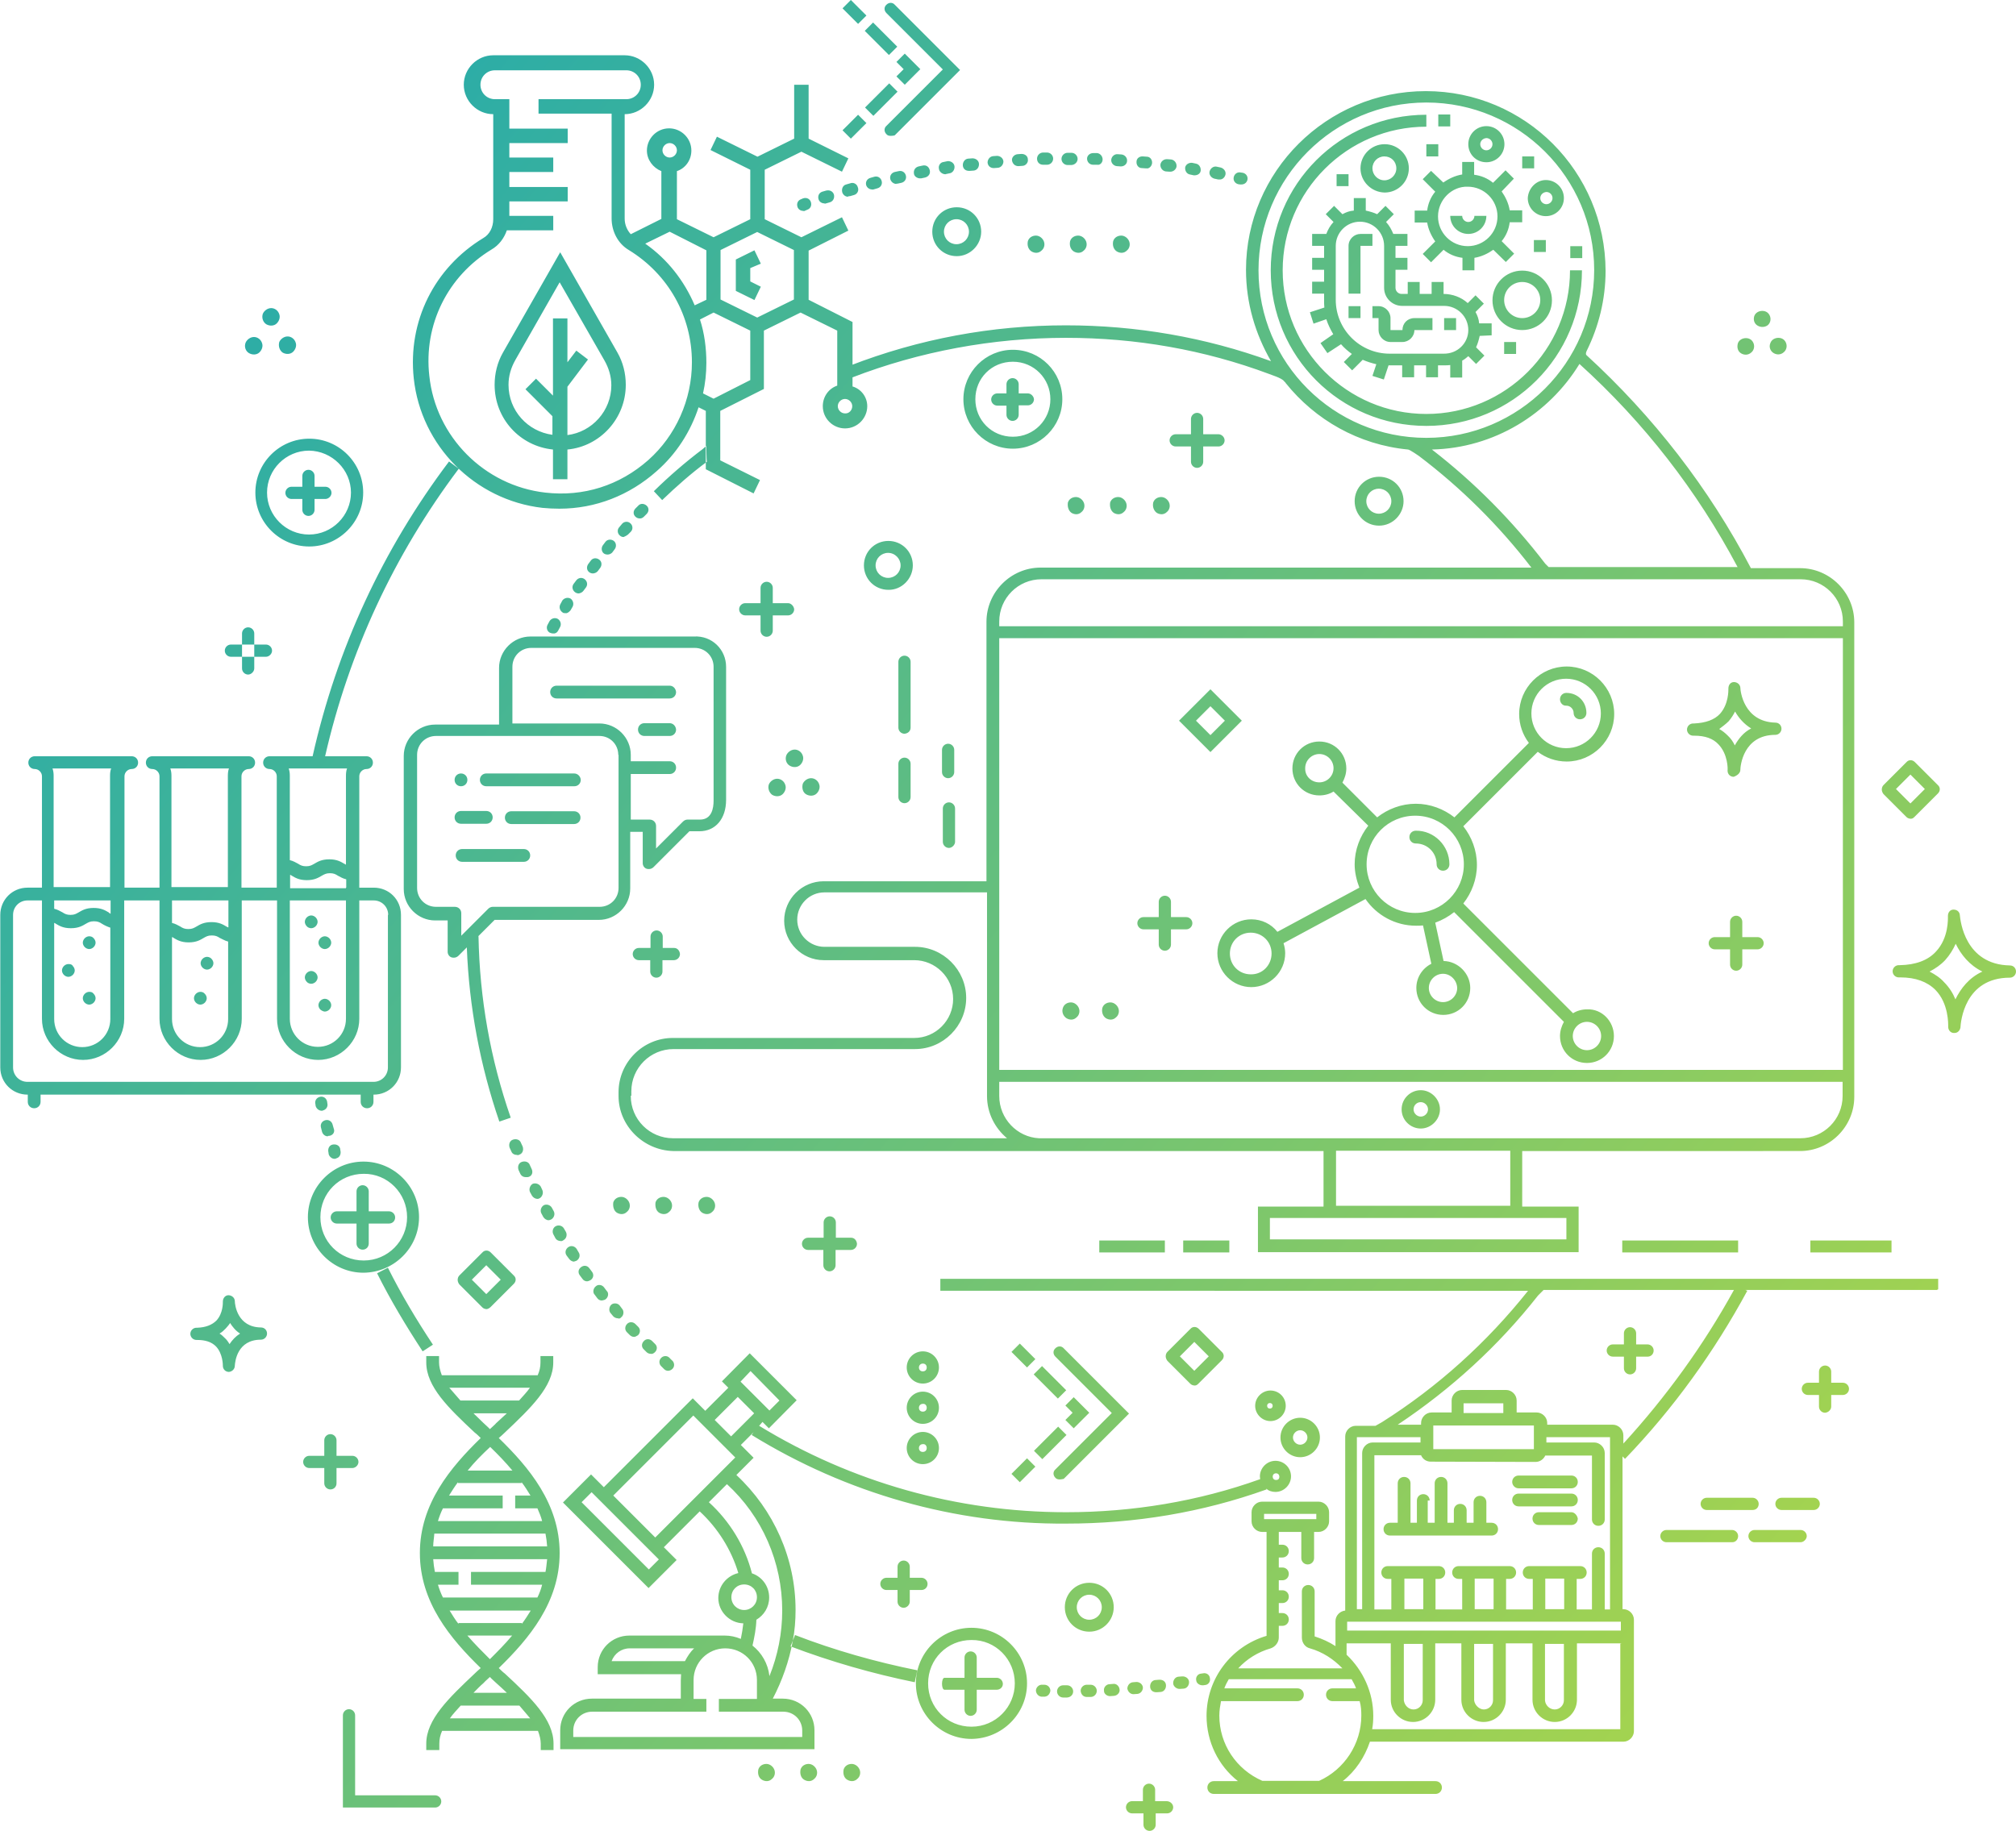 <?xml version="1.0" encoding="utf-8"?>
<!-- Generator: Adobe Illustrator 17.1.0, SVG Export Plug-In . SVG Version: 6.00 Build 0)  -->
<!DOCTYPE svg PUBLIC "-//W3C//DTD SVG 1.1//EN" "http://www.w3.org/Graphics/SVG/1.1/DTD/svg11.dtd">
<svg version="1.1" id="Слой_1" xmlns="http://www.w3.org/2000/svg" xmlns:xlink="http://www.w3.org/1999/xlink" x="0px" y="0px"
	 viewBox="224.6 124.1 725.5 658.9" enable-background="new 224.6 124.1 725.5 658.9" xml:space="preserve">
<g id="Слой_21">
	
		<linearGradient id="SVGID_1_" gradientUnits="userSpaceOnUse" x1="210.369" y1="823.441" x2="585.548" y2="508.628" gradientTransform="matrix(1.448 0 0 -1.448 0 1446.311)">
		<stop  offset="0" style="stop-color:#2DADA6"/>
		<stop  offset="1" style="stop-color:#A3D350"/>
	</linearGradient>
	<path fill="url(#SVGID_1_)" d="M376.7,610.5c-5.9-9-11.6-18.5-16.4-28.1l3.9-2c4.8,9.6,10.3,18.8,16.2,27.7L376.7,610.5z
		 M554.7,725.3c-14.9-3-29.8-7.2-44-12.7l-1.6,4.1c14.5,5.5,29.5,9.8,44.7,12.9L554.7,725.3z M514.4,199.9l0.7-0.3
		c1.2-0.4,1.7-1.6,1.3-2.8c-0.4-1.2-1.6-1.7-2.8-1.3l-0.7,0.3c-1.2,0.4-1.7,1.6-1.3,2.8c0.3,0.9,1.2,1.4,2,1.4
		C513.8,200.1,514.1,200.1,514.4,199.9z M521.9,197.3l1.4-0.4c1.2-0.4,1.7-1.6,1.4-2.8c-0.4-1.2-1.6-1.7-2.8-1.4l-1.4,0.4
		c-1.2,0.4-1.7,1.6-1.3,2.8c0.3,0.9,1.2,1.4,2,1.4C521.5,197.5,521.8,197.3,521.9,197.3z M530.5,194.7l1.4-0.4
		c1.2-0.3,1.9-1.6,1.4-2.8c-0.3-1.2-1.6-1.9-2.8-1.4l-1.4,0.4c-1.2,0.3-1.7,1.6-1.4,2.8c0.3,1,1.2,1.6,2,1.6
		C530,194.7,530.2,194.7,530.5,194.7z M538.9,192.3l1.4-0.4c1.2-0.3,1.9-1.4,1.6-2.6c-0.3-1.2-1.4-1.9-2.6-1.6l-1.4,0.4
		c-1.2,0.3-1.9,1.4-1.6,2.6c0.3,1,1.2,1.6,2.2,1.6C538.6,192.4,538.7,192.3,538.9,192.3z M547.6,190.2l1.4-0.3
		c1.2-0.3,1.9-1.4,1.6-2.6c-0.3-1.2-1.4-1.9-2.6-1.6l-1.4,0.3c-1.2,0.3-1.9,1.4-1.6,2.6c0.3,1,1.2,1.7,2.2,1.7
		C547.1,190.2,547.3,190.2,547.6,190.2z M665.6,187c0.3-1.2-0.6-2.3-1.7-2.6l-1.4-0.3c-1.2-0.3-2.3,0.6-2.6,1.7
		c-0.3,1.2,0.6,2.3,1.7,2.6l1.4,0.3c0.1,0,0.3,0,0.4,0C664.4,188.8,665.3,188.1,665.6,187z M556.1,188.3l1.4-0.3
		c1.2-0.3,2-1.3,1.7-2.6c-0.3-1.3-1.3-2-2.6-1.7l-1.4,0.3c-1.2,0.3-1.9,1.3-1.7,2.6c0.1,1,1.2,1.7,2.2,1.7
		C555.8,188.3,556,188.3,556.1,188.3z M656.7,185.5c0.1-1.2-0.6-2.3-1.7-2.5l-1.4-0.3c-1.2-0.1-2.3,0.6-2.5,1.7
		c-0.1,1.2,0.6,2.3,1.7,2.5l1.4,0.3c0.1,0,0.3,0,0.3,0C655.7,187.2,656.6,186.5,656.7,185.5z M564.8,186.8l1.4-0.3
		c1.2-0.1,2-1.3,1.9-2.5c-0.1-1.2-1.3-2-2.5-1.9l-1.4,0.3c-1.2,0.1-2,1.3-1.7,2.5c0.1,1,1.2,1.9,2.2,1.9
		C564.6,186.9,564.8,186.9,564.8,186.8z M648,184c0.1-1.2-0.7-2.3-1.9-2.5l-1.4-0.1c-1.2-0.1-2.3,0.7-2.5,1.9
		c-0.1,1.2,0.7,2.3,1.9,2.5l1.4,0.1c0.1,0,0.1,0,0.3,0C646.9,185.9,647.9,185,648,184z M573.6,185.6l1.4-0.1c1.2-0.1,2-1.2,1.9-2.5
		c-0.1-1.2-1.3-2-2.5-1.9l-1.4,0.1c-1.2,0.1-2,1.3-1.9,2.5s1,1.9,2.2,1.9C573.3,185.6,573.5,185.6,573.6,185.6z M639.2,182.8
		c0.1-1.2-0.7-2.3-1.9-2.3l-1.4-0.1c-1.2-0.1-2.3,0.7-2.3,1.9c-0.1,1.2,0.7,2.3,1.9,2.3l1.4,0.1c0.1,0,0.1,0,0.3,0
		C638,184.9,639.1,184,639.2,182.8z M582.3,184.6l1.4-0.1c1.2-0.1,2-1.2,2-2.3c-0.1-1.2-1.2-2-2.3-2l-1.4,0.1c-1.2,0.1-2,1.2-2,2.3
		c0.1,1.2,1,2,2.2,2H582.3z M630.2,182c0.1-1.2-0.9-2.2-2-2.3l-1.4-0.1c-1.2-0.1-2.2,0.9-2.3,2c-0.1,1.2,0.9,2.2,2,2.3l1.4,0.1h0.1
		C629.2,184,630.2,183.1,630.2,182z M591.1,183.9l1.4-0.1c1.2,0,2.2-1.2,2-2.3c0-1.2-1-2-2.3-2l-1.4,0.1c-1.2,0.1-2.2,1.2-2,2.3
		S589.8,183.9,591.1,183.9L591.1,183.9z M621.4,181.5c0-1.2-0.9-2.2-2-2.3h-1.4c-1.2,0-2.2,0.9-2.2,2c0,1.2,0.9,2.2,2.2,2.2h1.4
		c0,0,0,0,0.1,0C620.4,183.6,621.4,182.7,621.4,181.5z M600,183.4h1.4c1.2,0,2.2-1,2.2-2.2c0-1.2-1-2.2-2.2-2.2H600
		c-1.2,0-2.2,1-2.2,2.2C597.8,182.6,598.8,183.4,600,183.4L600,183.4z M612.4,181.3c0-1.2-1-2.2-2.2-2.2h-1.4l0,0
		c-1.2,0-2.2,1-2.2,2.2c0,1.2,1,2.2,2.2,2.2h1.4l0,0C611.5,183.4,612.4,182.4,612.4,181.3z M673.5,188.9c0.3-1.2-0.4-2.3-1.6-2.6
		l-0.7-0.1c-1.2-0.3-2.3,0.4-2.6,1.6c-0.3,1.2,0.4,2.3,1.6,2.6l0.7,0.1c0.1,0,0.3,0,0.4,0C672.4,190.5,673.2,189.9,673.5,188.9z
		 M345.7,541c1.2-0.3,1.7-1.6,1.4-2.8l-0.1-0.7c-0.3-1.2-1.6-1.7-2.8-1.4c-1.2,0.3-1.7,1.6-1.4,2.8l0.1,0.7c0.3,0.9,1.2,1.6,2,1.6
		C345.3,541.2,345.4,541.2,345.7,541z M343.3,532.9c1.2-0.3,1.9-1.4,1.4-2.6l-0.4-1.4c-0.3-1.2-1.4-1.9-2.6-1.6s-1.9,1.4-1.6,2.6
		l0.4,1.6c0.3,1,1.2,1.6,2,1.6C342.8,532.9,343,532.9,343.3,532.9z M340.8,523.8c1.2-0.3,1.9-1.4,1.6-2.6l-0.1-0.7
		c-0.3-1.2-1.4-1.9-2.6-1.6c-1.2,0.3-1.9,1.4-1.6,2.6l0.1,0.7c0.3,1,1.2,1.7,2.2,1.7C340.5,523.9,340.7,523.9,340.8,523.8z
		 M657.6,730.7l0.7-0.1c1.2-0.1,2-1.3,1.7-2.5c-0.1-1.2-1.3-2-2.5-1.7l-0.7,0.1c-1.2,0.1-2,1.3-1.7,2.5c0.1,1,1.2,1.7,2.2,1.7
		C657.3,730.7,657.4,730.7,657.6,730.7z M610.8,732.9c0-1.2-1-2.2-2.2-2.2h-1.4c-1.2,0-2.2,1-2.2,2.2c0,1.2,1,2.2,2.2,2.2h1.4
		C610,735,610.8,734,610.8,732.9z M615.7,734.9h1.4c1.2,0,2.2-1,2.2-2.2s-1-2.2-2.2-2.2h-1.4c-1.2,0-2.2,1-2.2,2.2
		C613.6,733.9,614.4,734.9,615.7,734.9L615.7,734.9z M624.1,734.6l1.4-0.1c1.2-0.1,2.2-1.2,2-2.3c-0.1-1.2-1.2-2.2-2.3-2l-1.3,0.1
		c-1.2,0-2.2,1.2-2,2.3C621.8,733.6,622.8,734.6,624.1,734.6C624,734.6,624.1,734.6,624.1,734.6z M632.5,733.9l1.4-0.1
		c1.2-0.1,2-1.2,2-2.3c-0.1-1.2-1.2-2-2.3-2l-1.3,0.1c-1.2,0.1-2,1.2-2,2.3C630.5,733,631.4,733.9,632.5,733.9
		C632.4,733.9,632.4,733.9,632.5,733.9z M640.9,733.2l1.4-0.1c1.2-0.1,2-1.2,1.9-2.5s-1.2-2-2.5-1.9l-1.3,0.1
		c-1.2,0.1-2,1.2-1.9,2.5c0.1,1.2,1,1.9,2.2,1.9C640.6,733.2,640.8,733.2,640.9,733.2z M649.2,732l1.4-0.1c1.2-0.1,2-1.3,1.9-2.5
		c-0.1-1.2-1.3-2-2.5-1.9l-1.3,0.1c-1.2,0.1-2,1.3-1.9,2.5c0.1,1,1.2,1.9,2.2,1.9C649,732,649,732,649.2,732z M602.6,732.7
		c0-1.2-0.9-2.2-2.2-2.2h-0.7c-1.2-0.1-2.2,0.9-2.3,2c0,1.2,0.9,2.2,2,2.3h0.7l0,0C601.6,734.9,602.4,733.9,602.6,732.7z
		 M425.4,351.2l0.7-1.3c0.6-1,0.3-2.3-0.7-3c-1-0.6-2.3-0.3-3,0.7l-0.7,1.3c-0.6,1-0.3,2.3,0.7,2.9c0.3,0.1,0.7,0.3,1.2,0.3
		C424.2,352.2,424.9,352,425.4,351.2z M429.9,343.8l0.7-1.2c0.6-1,0.3-2.3-0.6-3c-1-0.6-2.3-0.3-3,0.6l-0.7,1.3
		c-0.6,1-0.3,2.3,0.7,3c0.3,0.3,0.7,0.3,1.2,0.3C428.7,344.9,429.4,344.4,429.9,343.8z M434.6,336.7l0.9-1.2c0.7-1,0.4-2.3-0.6-3
		c-1-0.7-2.3-0.4-3,0.6l-0.9,1.2c-0.7,1-0.4,2.3,0.6,3c0.4,0.3,0.9,0.4,1.3,0.4C433.5,337.6,434.2,337.3,434.6,336.7z M439.7,329.7
		l0.9-1.2c0.7-1,0.6-2.3-0.4-3c-1-0.7-2.3-0.6-3,0.4l-0.9,1.2c-0.7,1-0.6,2.3,0.4,3c0.4,0.3,0.9,0.4,1.3,0.4
		C438.5,330.5,439.3,330.2,439.7,329.7z M444.9,323l0.9-1.2c0.7-0.9,0.6-2.3-0.3-3c-0.9-0.7-2.3-0.6-3,0.3l-0.9,1.2
		c-0.7,0.9-0.6,2.3,0.3,3c0.4,0.3,0.9,0.4,1.4,0.4C443.9,323.7,444.5,323.4,444.9,323z M450.6,316.5l1-1c0.9-0.9,0.7-2.3-0.1-3
		c-0.9-0.9-2.3-0.7-3,0.1l-1,1.2c-0.9,0.9-0.7,2.3,0.1,3c0.4,0.4,0.9,0.6,1.4,0.6C449.5,317.2,450.1,316.9,450.6,316.5z
		 M456.3,310.1l1-1c0.9-0.9,0.9-2.2,0-3s-2.2-0.9-3,0l-1,1c-0.9,0.9-0.9,2.2,0,3c0.4,0.4,1,0.6,1.4,0.6
		C455.3,310.8,455.9,310.5,456.3,310.1z M466.6,616.8c0.9-0.9,0.7-2.3-0.1-3c-0.3-0.3-0.7-0.6-1-1c-0.9-0.9-2.3-0.7-3,0.1
		c-0.9,0.9-0.7,2.3,0.1,3c0.3,0.3,0.7,0.7,1,1c0.4,0.4,0.9,0.6,1.4,0.6C465.6,617.5,466.2,617.2,466.6,616.8z M460.3,610.8
		c0.9-0.9,0.9-2.2,0-3l-1-1c-0.9-0.9-2.2-0.9-3,0c-0.9,0.9-0.9,2.2,0,3l1,1c0.4,0.4,1,0.6,1.6,0.6
		C459.2,611.5,459.8,611.3,460.3,610.8z M454.2,604.7c0.9-0.9,0.9-2.2,0.1-3l-1-1c-0.9-0.9-2.2-0.9-3-0.1c-0.9,0.9-0.9,2.2-0.1,3
		l1,1c0.4,0.4,1,0.7,1.6,0.7C453.2,605.3,453.7,605,454.2,604.7z M448.2,598.2c0.9-0.7,1-2.2,0.3-3l-0.9-1.2c-0.7-0.9-2.2-1-3-0.3
		s-1,2.2-0.3,3l1,1.2c0.4,0.4,1,0.7,1.6,0.7C447.4,598.8,447.8,598.7,448.2,598.2z M442.6,591.7c0.9-0.7,1.2-2.2,0.3-3l-0.9-1.2
		c-0.7-1-2.2-1.2-3-0.4c-0.9,0.7-1.2,2.2-0.4,3l0.9,1.2c0.4,0.6,1,0.9,1.7,0.9C441.7,592.1,442.3,592,442.6,591.7z M437.2,584.8
		c1-0.7,1.2-2,0.4-3l-0.9-1.2c-0.7-1-2-1.2-3-0.4c-1,0.7-1.2,2-0.4,3l0.9,1.2c0.4,0.6,1,0.9,1.7,0.9
		C436.5,585.2,436.9,585,437.2,584.8z M432.2,577.8c1-0.7,1.3-2,0.6-3l-0.7-1.2c-0.7-1-2-1.3-3-0.6c-1,0.7-1.3,2-0.6,3l0.9,1.2
		c0.4,0.6,1.2,1,1.7,1C431.4,578.1,431.9,578,432.2,577.8z M427.5,570.4c1-0.6,1.3-2,0.7-3l-0.7-1.2c-0.6-1-2-1.3-3-0.7
		c-1,0.6-1.3,2-0.7,3l0.7,1.3c0.4,0.7,1.2,1,1.9,1C426.7,570.9,427.1,570.7,427.5,570.4z M423,563c1-0.6,1.4-1.9,0.9-2.9l-0.7-1.3
		c-0.6-1-1.9-1.4-2.9-0.9c-1,0.6-1.4,1.9-0.9,2.9l0.7,1.3c0.4,0.7,1.2,1.2,1.9,1.2C422.3,563.3,422.6,563.2,423,563z M418.8,555.4
		c1-0.6,1.4-1.9,1-2.9l-0.6-1.3c-0.6-1-1.9-1.4-2.9-1c-1,0.6-1.4,1.9-1,2.9l0.7,1.3c0.4,0.7,1.2,1.2,1.9,1.2
		C418.1,555.7,418.6,555.5,418.8,555.4z M414.9,547.7c1.2-0.4,1.6-1.7,1-2.9l-0.6-1.3c-0.4-1.2-1.7-1.6-2.9-1.2
		c-1.2,0.4-1.6,1.7-1.2,2.9l0.6,1.3c0.4,0.9,1.2,1.3,2,1.3C414.4,547.8,414.6,547.8,414.9,547.7z M411.5,539.7
		c1.2-0.4,1.6-1.7,1.2-2.9l-0.6-1.3c-0.4-1.2-1.7-1.6-2.9-1.2c-1.2,0.4-1.6,1.7-1.2,2.9l0.6,1.3c0.3,0.9,1.2,1.3,2,1.3
		C410.9,539.9,411.2,539.9,411.5,539.7z M478.8,284.6l-1.4,1.2c-6.1,4.6-12,9.7-17.5,15.1l3,3.2c5.1-4.9,10.4-9.6,16.1-13.8
		C478.8,289.4,478.8,284.6,478.8,284.6z M562.5,616.3c0-3.2-2.6-5.8-5.8-5.8s-5.8,2.6-5.8,5.8s2.6,5.8,5.8,5.8
		S562.5,619.5,562.5,616.3z M558.1,616.3c0,0.9-0.6,1.4-1.4,1.4c-0.9,0-1.4-0.6-1.4-1.4s0.6-1.4,1.4-1.4
		C557.5,614.9,558.1,615.4,558.1,616.3z M562.5,630.8c0-3.2-2.6-5.8-5.8-5.8s-5.8,2.6-5.8,5.8s2.6,5.8,5.8,5.8
		S562.5,634,562.5,630.8z M558.1,630.8c0,0.9-0.6,1.4-1.4,1.4c-0.9,0-1.4-0.6-1.4-1.4s0.6-1.4,1.4-1.4
		C557.5,629.3,558.1,629.9,558.1,630.8z M562.5,645.3c0-3.2-2.6-5.8-5.8-5.8s-5.8,2.6-5.8,5.8s2.6,5.8,5.8,5.8
		S562.5,648.5,562.5,645.3z M558.1,645.3c0,0.9-0.6,1.4-1.4,1.4c-0.9,0-1.4-0.6-1.4-1.4s0.6-1.4,1.4-1.4
		C557.5,643.8,558.1,644.4,558.1,645.3z M597.2,613.3l-5.6-5.6l-3,3l5.6,5.6L597.2,613.3z M605.3,627.5l-8.7-8.7l3-3l8.7,8.7
		L605.3,627.5z M611,638.2l-3-3l2.6-2.6l-2.6-2.6l3-3l5.6,5.6L611,638.2z M599.7,649.3l-3-3l8.7-8.7l3,3L599.7,649.3z M591.6,657.6
		l-3-3l5.6-5.6l3,3L591.6,657.6z M606,656.6c-0.6,0-1.2-0.1-1.6-0.6c-0.9-0.9-0.9-2.2,0-3l20.3-20.3l-20.3-20.3
		c-0.9-0.9-0.9-2.2,0-3c0.9-0.9,2.2-0.9,3,0l23.5,23.5l-23.5,23.5C607.2,656.4,606.6,656.6,606,656.6z M536.4,129.7l-5.6-5.6l-3,3
		l5.6,5.6L536.4,129.7z M544.5,143.9l-8.7-8.7l3-3l8.7,8.7L544.5,143.9z M550.2,154.6l-3-3l2.6-2.6l-2.6-2.6l3-3l5.6,5.6
		L550.2,154.6z M538.9,165.8l-3-3l8.7-8.7l3,3L538.9,165.8z M530.8,174l-3-3l5.6-5.6l3,3L530.8,174z M545.2,173
		c-0.6,0-1.2-0.1-1.6-0.6c-0.9-0.9-0.9-2.2,0-3l20.3-20.3l-20.3-20.3c-0.9-0.9-0.9-2.2,0-3c0.9-0.9,2.2-0.9,3,0l23.5,23.5
		l-23.5,23.5C546.4,172.9,545.8,173,545.2,173z M375.4,562.2c0-11-9-20-20-20c-11,0-20,9-20,20s9,20,20,20
		C366.4,582.1,375.4,573.2,375.4,562.2z M371.1,562.2c0,8.5-6.9,15.6-15.6,15.6c-8.7,0-15.6-6.9-15.6-15.6s6.9-15.6,15.6-15.6
		C364.1,546.5,371.1,553.6,371.1,562.2z M355.1,573.9c-1.2,0-2.2-1-2.2-2.2v-18.8c0-1.2,1-2.2,2.2-2.2s2.2,1,2.2,2.2v18.8
		C357.3,572.9,356.4,573.9,355.1,573.9z M364.6,564.5h-18.8c-1.2,0-2.2-1-2.2-2.2s1-2.2,2.2-2.2h18.8c1.2,0,2.2,1,2.2,2.2
		S365.9,564.5,364.6,564.5z M530.9,569.6h-5.5v-5.5c0-1.2-1-2.2-2.2-2.2c-1.2,0-2.2,1-2.2,2.2v5.5h-5.6c-1.2,0-2.2,1-2.2,2.2
		c0,1.2,1,2.2,2.2,2.2h5.5v5.5c0,1.2,1,2.2,2.2,2.2c1.2,0,2.2-1,2.2-2.2v-5.5h5.5c1.2,0,2.2-1,2.2-2.2
		C532.9,570.6,532.1,569.6,530.9,569.6z M345.7,658v-15.5c0-1.2-1-2.2-2.2-2.2s-2.2,1-2.2,2.2V658c0,1.2,1,2.2,2.2,2.2
		S345.7,659.3,345.7,658z M353.6,650.3c0-1.2-1-2.2-2.2-2.2h-15.5c-1.2,0-2.2,1-2.2,2.2c0,1.2,1,2.2,2.2,2.2h15.5
		C352.5,652.5,353.6,651.5,353.6,650.3z M508.2,341.2h-5.5v-5.5c0-1.2-1-2.2-2.2-2.2s-2.2,1-2.2,2.2v5.5h-5.5c-1.2,0-2.2,1-2.2,2.2
		c0,1.2,1,2.2,2.2,2.2h5.5v5.5c0,1.2,1,2.2,2.2,2.2s2.2-1,2.2-2.2v-5.5h5.5c1.2,0,2.2-1,2.2-2.2
		C510.3,342.3,509.3,341.2,508.2,341.2z M467.2,465.3h-4.1v-4.1c0-1.2-1-2.2-2.2-2.2c-1.2,0-2.2,1-2.2,2.2v4.1h-4.2
		c-1.2,0-2.2,1-2.2,2.2c0,1.2,1,2.2,2.2,2.2h4.1v4.1c0,1.2,1,2.2,2.2,2.2c1.2,0,2.2-1,2.2-2.2v-4.1h4.1c1.2,0,2.2-1,2.2-2.2
		C469.2,466.3,468.4,465.3,467.2,465.3z M644.4,772.4h-4.1v-4.1c0-1.2-1-2.2-2.2-2.2c-1.2,0-2.2,1-2.2,2.2v4.1H632
		c-1.2,0-2.2,1-2.2,2.2s1,2.2,2.2,2.2h4.1v4.1c0,1.2,1,2.2,2.2,2.2c1.2,0,2.2-1,2.2-2.2v-4.1h4.1c1.2,0,2.2-1,2.2-2.2
		S645.7,772.4,644.4,772.4z M316.1,364.7v-12.6c0-1.2-1-2.2-2.2-2.2c-1.2,0-2.2,1-2.2,2.2v12.6c0,1.2,1,2.2,2.2,2.2
		C315,366.9,316.1,365.8,316.1,364.7z M320.3,360.5h-12.6c-1.2,0-2.2-1-2.2-2.2s1-2.2,2.2-2.2h12.6c1.2,0,2.2,1,2.2,2.2
		S321.4,360.5,320.3,360.5z M883.6,630.4v-12.6c0-1.2-1-2.2-2.2-2.2c-1.2,0-2.2,1-2.2,2.2v12.6c0,1.2,1,2.2,2.2,2.2
		C882.6,632.5,883.6,631.5,883.6,630.4z M890,624c0-1.2-1-2.2-2.2-2.2h-12.6c-1.2,0-2.2,1-2.2,2.2c0,1.2,1,2.2,2.2,2.2h12.6
		C888.9,626.2,890,625.3,890,624z M813.4,616.6V604c0-1.2-1-2.2-2.2-2.2c-1.2,0-2.2,1-2.2,2.2v12.6c0,1.2,1,2.2,2.2,2.2
		C812.4,618.8,813.4,617.8,813.4,616.6z M819.7,610.2c0-1.2-1-2.2-2.2-2.2H805c-1.2,0-2.2,1-2.2,2.2c0,1.2,1,2.2,2.2,2.2h12.6
		C818.7,612.4,819.7,611.5,819.7,610.2z M552,700.6V688c0-1.2-1-2.2-2.2-2.2c-1.2,0-2.2,1-2.2,2.2v12.6c0,1.2,1,2.2,2.2,2.2
		C551,702.8,552,701.7,552,700.6z M558.4,694.2c0-1.2-1-2.2-2.2-2.2h-12.6c-1.2,0-2.2,1-2.2,2.2c0,1.2,1,2.2,2.2,2.2h12.6
		C557.4,696.4,558.4,695.5,558.4,694.2z M552.3,411v-12c0-1.2-1-2.2-2.2-2.2c-1.2,0-2.2,1-2.2,2.2v12c0,1.2,1,2.2,2.2,2.2
		C551.3,413.2,552.3,412.2,552.3,411z M568.3,427.1v-12c0-1.2-1-2.2-2.2-2.2c-1.2,0-2.2,1-2.2,2.2v12c0,1.2,1,2.2,2.2,2.2
		C567.2,429.3,568.3,428.2,568.3,427.1z M568,402v-8c0-1.2-1-2.2-2.2-2.2s-2.2,1-2.2,2.2v8c0,1.2,1,2.2,2.2,2.2S568,403.2,568,402z
		 M552.3,386v-23.7c0-1.2-1-2.2-2.2-2.2c-1.2,0-2.2,1-2.2,2.2V386c0,1.2,1,2.2,2.2,2.2C551.3,388.1,552.3,387.3,552.3,386z
		 M622.6,490.6c1.2,0.7,2.6,0.7,3.6-0.3c0.9-0.7,1.3-2,0.9-3.2c-0.4-1.2-1.6-2.2-2.9-2.2c-1.3,0-2.5,0.7-2.9,2
		C621,488.3,621.4,489.8,622.6,490.6L622.6,490.6z M608.4,490.6c1.2,0.7,2.6,0.7,3.6-0.3c0.9-0.7,1.3-2,0.9-3.2
		c-0.4-1.2-1.6-2.2-2.9-2.2s-2.5,0.7-2.9,2C606.6,488.3,607.2,489.8,608.4,490.6L608.4,490.6z M477.3,560.6c1.2,0.7,2.6,0.7,3.6-0.3
		c0.9-0.7,1.3-2,0.9-3.2c-0.4-1.2-1.6-2.2-2.9-2.2s-2.5,0.7-2.9,2C475.7,558.4,476.2,559.9,477.3,560.6L477.3,560.6z M461.8,560.6
		c1.2,0.7,2.6,0.7,3.6-0.3c0.9-0.7,1.3-2,0.9-3.2c-0.4-1.2-1.6-2.2-2.9-2.2s-2.5,0.7-2.9,2C460.3,558.4,460.7,559.9,461.8,560.6
		L461.8,560.6z M446.6,560.6c1.2,0.7,2.6,0.7,3.6-0.3c0.9-0.7,1.3-2,0.9-3.2c-0.4-1.2-1.6-2.2-2.9-2.2s-2.5,0.7-2.9,2
		C445.1,558.4,445.5,559.9,446.6,560.6L446.6,560.6z M355.3,301.4c0-10.7-8.7-19.4-19.4-19.4s-19.4,8.7-19.4,19.4
		s8.7,19.4,19.4,19.4C346.5,320.8,355.3,312.1,355.3,301.4z M350.9,301.4c0,8.3-6.8,15.1-15.1,15.1c-8.3,0-15.1-6.8-15.1-15.1
		s6.8-15.1,15.1-15.1C344.1,286.4,350.9,293.2,350.9,301.4z M335.6,309.8c-1.2,0-2.2-1-2.2-2.2v-12.2c0-1.2,1-2.2,2.2-2.2
		c1.2,0,2.2,1,2.2,2.2v12.2C337.8,308.8,336.8,309.8,335.6,309.8z M341.7,303.7h-12.2c-1.2,0-2.2-1-2.2-2.2c0-1.2,1-2.2,2.2-2.2
		h12.2c1.2,0,2.2,1,2.2,2.2C343.9,302.7,342.8,303.7,341.7,303.7z M594.2,730c0-11-9-20-20-20c-11,0-20,9-20,20s9,20,20,20
		C585.2,749.9,594.2,741,594.2,730z M589.8,730c0,8.5-6.9,15.6-15.6,15.6c-8.7,0-15.6-6.9-15.6-15.6s6.9-15.6,15.6-15.6
		C582.9,714.3,589.8,721.4,589.8,730z M573.9,741.7c-1.2,0-2.2-1-2.2-2.2v-18.8c0-1.2,1-2.2,2.2-2.2s2.2,1,2.2,2.2v18.8
		C576.1,740.7,575.1,741.7,573.9,741.7z M583.3,732.3h-18.8c-1.2,0-1.2-4.3,0-4.3h18.8c1.2,0,2.2,1,2.2,2.2S584.5,732.3,583.3,732.3
		z M383.4,772.5c0-1.2-1-2.2-2.2-2.2h-28.8v-28.8c0-1.2-1-2.2-2.2-2.2s-2.2,1-2.2,2.2v33.2h33.2
		C382.4,774.7,383.4,773.7,383.4,772.5z M640.9,308.7c1.2,0.7,2.6,0.7,3.6-0.3c0.9-0.7,1.3-2,0.9-3.2c-0.4-1.2-1.6-2.2-2.9-2.2
		c-1.3,0-2.5,0.7-2.9,2C639.3,306.5,639.8,307.9,640.9,308.7L640.9,308.7z M625.4,308.7c1.2,0.7,2.6,0.7,3.6-0.3
		c0.9-0.7,1.3-2,0.9-3.2c-0.4-1.2-1.6-2.2-2.9-2.2c-1.3,0-2.5,0.7-2.9,2C623.9,306.5,624.3,307.9,625.4,308.7L625.4,308.7z
		 M610.2,308.7c1.2,0.7,2.6,0.7,3.6-0.3c0.9-0.7,1.3-2,0.9-3.2c-0.4-1.2-1.6-2.2-2.9-2.2c-1.3,0-2.5,0.7-2.9,2
		C608.7,306.5,609.1,307.9,610.2,308.7L610.2,308.7z M626.5,214.6c1.2,0.7,2.6,0.7,3.6-0.3c0.9-0.7,1.3-2,0.9-3.2
		c-0.4-1.2-1.6-2.2-2.9-2.2c-1.3,0-2.5,0.7-2.9,2C624.9,212.4,625.3,213.8,626.5,214.6L626.5,214.6z M611,214.6
		c1.2,0.7,2.6,0.7,3.6-0.3c0.9-0.7,1.3-2,0.9-3.2c-0.4-1.2-1.6-2.2-2.9-2.2c-1.3,0-2.5,0.7-2.9,2C609.4,212.4,609.8,213.8,611,214.6
		L611,214.6z M595.8,214.6c1.2,0.7,2.6,0.7,3.6-0.3c0.9-0.7,1.3-2,0.9-3.2c-0.4-1.2-1.6-2.2-2.9-2.2c-1.3,0-2.5,0.7-2.9,2
		C594.2,212.4,594.6,213.8,595.8,214.6L595.8,214.6z M606.9,267.8c0,9.8-8,17.8-17.8,17.8c-9.8,0-17.8-8-17.8-17.8
		c0-9.8,8-17.8,17.8-17.8C599,250,606.9,258,606.9,267.8z M602.6,267.8c0-7.4-5.9-13.5-13.5-13.5s-13.5,5.9-13.5,13.5
		c0,7.5,5.9,13.5,13.5,13.5S602.6,275.2,602.6,267.8z M594.5,265.7h-3.3v-3.3c0-1.2-1-2.2-2.2-2.2s-2.2,1-2.2,2.2v3.3h-3.3
		c-1.2,0-2.2,1-2.2,2.2c0,1.2,1,2.2,2.2,2.2h3.3v3.3c0,1.2,1,2.2,2.2,2.2s2.2-1,2.2-2.2V270h3.3c1.2,0,2.2-1,2.2-2.2
		C596.6,266.7,595.6,265.7,594.5,265.7z M553.1,327.6c0-4.9-3.9-8.8-8.8-8.8c-4.9,0-8.8,3.9-8.8,8.8c0,4.9,3.9,8.8,8.8,8.8
		C549.1,336.5,553.1,332.4,553.1,327.6z M548.7,327.6c0,2.5-2,4.5-4.5,4.5c-2.5,0-4.5-2-4.5-4.5c0-2.5,2-4.5,4.5-4.5
		C546.7,323.1,548.7,325.2,548.7,327.6z M729.7,304.5c0-4.9-3.9-8.8-8.8-8.8s-8.8,3.9-8.8,8.8s3.9,8.8,8.8,8.8
		S729.7,309.2,729.7,304.5z M725.3,304.5c0,2.5-2,4.5-4.5,4.5s-4.5-2-4.5-4.5c0-2.5,2-4.5,4.5-4.5S725.3,302,725.3,304.5z
		 M625.4,702.6c0-4.9-3.9-8.8-8.8-8.8c-4.9,0-8.8,3.9-8.8,8.8s3.9,8.8,8.8,8.8C621.5,711.4,625.4,707.4,625.4,702.6z M621.1,702.6
		c0,2.5-2,4.5-4.5,4.5c-2.5,0-4.5-2-4.5-4.5c0-2.5,2-4.5,4.5-4.5C619.1,698.1,621.1,700.1,621.1,702.6z M577.7,207.5
		c0-4.9-3.9-8.8-8.8-8.8c-4.9,0-8.8,3.9-8.8,8.8s3.9,8.8,8.8,8.8C573.8,216.3,577.7,212.2,577.7,207.5z M573.3,207.5
		c0,2.5-2,4.5-4.5,4.5c-2.5,0-4.5-2-4.5-4.5c0-2.5,2-4.5,4.5-4.5C571.3,203,573.3,205,573.3,207.5z M529.5,764.7
		c1.2,0.7,2.6,0.7,3.6-0.3c0.9-0.7,1.3-2,0.9-3.2c-0.4-1.2-1.6-2.2-2.9-2.2c-1.3,0-2.5,0.7-2.9,2C527.9,762.5,528.3,764,529.5,764.7
		L529.5,764.7z M514,764.7c1.2,0.7,2.6,0.7,3.6-0.3c0.9-0.7,1.3-2,0.9-3.2c-0.4-1.2-1.6-2.2-2.9-2.2c-1.3,0-2.5,0.7-2.9,2
		C512.4,762.5,512.8,764,514,764.7L514,764.7z M498.8,764.7c1.2,0.7,2.6,0.7,3.6-0.3c0.9-0.7,1.3-2,0.9-3.2
		c-0.4-1.2-1.6-2.2-2.9-2.2s-2.5,0.7-2.9,2C497.2,762.5,497.6,764,498.8,764.7L498.8,764.7z M663.1,280.4h-5.5v-5.5
		c0-1.2-1-2.2-2.2-2.2s-2.2,1-2.2,2.2v5.5h-5.5c-1.2,0-2.2,1-2.2,2.2c0,1.2,1,2.2,2.2,2.2h5.5v5.5c0,1.2,1,2.2,2.2,2.2
		s2.2-1,2.2-2.2v-5.5h5.5c1.2,0,2.2-1,2.2-2.2C665.3,281.4,664.2,280.4,663.1,280.4z M651.5,454.2H646v-5.5c0-1.2-1-2.2-2.2-2.2
		s-2.2,1-2.2,2.2v5.5h-5.5c-1.2,0-2.2,1-2.2,2.2c0,1.2,1,2.2,2.2,2.2h5.5v5.5c0,1.2,1,2.2,2.2,2.2s2.2-1,2.2-2.2v-5.5h5.5
		c1.2,0,2.2-1,2.2-2.2C653.7,455.2,652.7,454.2,651.5,454.2z M857.1,461.4h-5.5v-5.5c0-1.2-1-2.2-2.2-2.2c-1.2,0-2.2,1-2.2,2.2v5.5
		h-5.5c-1.2,0-2.2,1-2.2,2.2c0,1.2,1,2.2,2.2,2.2h5.5v5.5c0,1.2,1,2.2,2.2,2.2c1.2,0,2.2-1,2.2-2.2v-5.5h5.5c1.2,0,2.2-1,2.2-2.2
		C859.3,462.4,858.3,461.4,857.1,461.4z M850.1,677c0-1.2-1-2.2-2.2-2.2h-23.6c-1.2,0-2.2,1-2.2,2.2s1,2.2,2.2,2.2H848
		C849.3,679.2,850.1,678.1,850.1,677z M874.8,677c0-1.2-1-2.2-2.2-2.2h-16.6c-1.2,0-2.2,1-2.2,2.2s1,2.2,2.2,2.2h16.6
		C873.7,679.2,874.8,678.1,874.8,677z M857.5,665.4c0-1.2-1-2.2-2.2-2.2h-16.5c-1.2,0-2.2,1-2.2,2.2c0,1.2,1,2.2,2.2,2.2h16.5
		C856.7,667.6,857.5,666.6,857.5,665.4z M879.5,665.4c0-1.2-1-2.2-2.2-2.2h-11.6c-1.2,0-2.2,1-2.2,2.2c0,1.2,1,2.2,2.2,2.2h11.6
		C878.5,667.6,879.5,666.6,879.5,665.4z M309.1,615.7c0.1-1.6,0.9-9.4,9.4-9.4c1.2,0,2.2-1,2.2-2.2c0-1.2-0.9-2.2-2.2-2.2
		c-8.4-0.1-9.4-8-9.4-9.6l0,0l0,0l0,0l0,0l0,0c-0.1-1.2-1.2-2-2.3-2s-2,1-2,2.3c0,0,0,0,0,0.1c0,0.3,0.1,4.1-2.3,6.7
		c-1.6,1.6-3.9,2.5-6.9,2.6h-0.3c-1.2,0-2.2,1-2.2,2.2c0,1.2,1,2.2,2.2,2.2l0,0h0.3l0,0c2.9,0,5.1,0.7,6.7,2.3
		c2.5,2.6,2.5,6.7,2.5,6.9v0.1c0,1.2,0.9,2.2,2.2,2.2l0,0C308.1,617.8,309.1,616.9,309.1,615.7z M305.8,602.3c0.6-0.7,1.2-1.3,1.6-2
		c0.9,1.4,2,2.8,3.6,3.8c-1.6,1-2.8,2.3-3.8,3.8c-0.4-0.7-1-1.6-1.7-2.2c-0.6-0.6-1.2-1.2-1.9-1.6
		C304.5,603.6,305.1,603,305.8,602.3z M656,622l8.3-8.3c0.9-0.9,0.9-2.2,0-3l-8.3-8.3c-0.9-0.9-2.2-0.9-3,0l-8.3,8.3
		c-0.4,0.4-0.6,1-0.6,1.6c0,0.6,0.3,1.2,0.6,1.6l8.3,8.3c0.4,0.4,1,0.6,1.6,0.6S655.6,622.4,656,622z M654.4,607.1l5.2,5.2l-5.2,5.2
		l-5.2-5.2L654.4,607.1z M913.7,418l8.3-8.3c0.9-0.9,0.9-2.2,0-3l-8.3-8.3c-0.9-0.9-2.2-0.9-3,0l-8.3,8.3c-0.4,0.4-0.6,1-0.6,1.6
		s0.3,1.2,0.6,1.6l8.3,8.3c0.4,0.4,1,0.6,1.6,0.6S913.3,418.4,913.7,418z M912.1,402.9l5.2,5.2l-5.2,5.2l-5.2-5.2L912.1,402.9z
		 M671.5,383.5l-11.3-11.3l-11.3,11.3l11.3,11.3L671.5,383.5z M660.2,378.3l5.2,5.2l-5.2,5.2l-5.2-5.2L660.2,378.3z M401.2,594.5
		l8.3-8.3c0.9-0.9,0.9-2.2,0-3l-8.3-8.3c-0.9-0.9-2.2-0.9-3,0l-8.3,8.3c-0.4,0.4-0.6,1-0.6,1.6s0.3,1.2,0.6,1.6l8.3,8.3
		c0.4,0.4,1,0.6,1.6,0.6C400.3,595.2,400.8,594.9,401.2,594.5z M399.6,579.5l5.2,5.2l-5.2,5.2l-5.2-5.2L399.6,579.5z M930.1,494
		C930.1,493.8,930.1,493.8,930.1,494c0.1-2,1.4-18,17.8-18c1.2,0,2.2-1,2.2-2.2c0-1.2-0.9-2.2-2.2-2.2c-16.2-0.3-17.8-16.1-18-18
		v-0.1c-0.1-1.2-1-2-2.3-2c-1.2,0-2,1-2,2.3v0.1c0,0.9,0.3,7.8-4.3,12.7c-2.9,3.2-7.4,4.8-13,4.9h-0.4c-1.2,0-2.2,1-2.2,2.2
		c0,1.2,1,2.2,2.2,2.2h0.6l0,0c5.5,0,9.7,1.6,12.6,4.5c4.8,4.9,4.6,12.3,4.6,13.2v0.1c0,1.2,0.9,2.2,2,2.2c0,0,0,0,0.1,0
		C929.1,496,929.9,495,930.1,494z M924.6,469.7c1.7-1.9,2.9-3.9,3.8-5.9c1.9,3.9,4.9,7.7,9.6,10c-4.8,2.2-7.8,6.1-9.7,10
		c-0.9-2.2-2.2-4.3-4.1-6.2c-1.4-1.6-3.3-2.8-5.2-3.8C921.1,472.7,923,471.4,924.6,469.7z M850.9,401.2c0-1.3,1-12.6,12.6-12.6
		c1.2,0,2.2-1,2.2-2.2c0-1.2-0.9-2.2-2.2-2.2c-11.4-0.3-12.6-11.4-12.6-12.6l0,0l0,0l0,0l0,0l0,0c-0.1-1.2-1.2-2-2.3-2
		c-1.2,0-2,1-2,2.3c0,0,0,0,0,0.1c0,0.6,0.1,5.5-3,9c-2,2.2-5.2,3.3-9.3,3.5h-0.4c-1.2,0-2.2,1-2.2,2.2c0,1.2,1,2.2,2.2,2.2l0,0h0.4
		l0,0c3.9,0,6.8,1,8.8,3.2c3.3,3.5,3.3,8.7,3.2,9.3v0.1c0,1.2,0.9,2.2,2.2,2.2l0,0C849.9,403.2,850.9,402.3,850.9,401.2z
		 M846.7,383.7c1-1.2,1.7-2.3,2.3-3.5c1.3,2.3,3.2,4.5,5.8,6.1c-2.8,1.4-4.6,3.8-5.9,6.1c-0.6-1.3-1.4-2.5-2.6-3.6
		c-0.9-0.9-1.9-1.7-3-2.3C844.6,385.5,845.7,384.7,846.7,383.7z M514.7,410c1.2,0.7,2.8,0.7,3.8-0.3c0.9-0.9,1.3-2.2,0.9-3.3
		c-0.4-1.3-1.6-2.2-2.9-2.2c-1.3,0-2.5,0.9-3,2C513.1,407.7,513.5,409.3,514.7,410L514.7,410z M508.8,399.7c1.2,0.7,2.8,0.7,3.8-0.3
		c0.9-0.9,1.3-2.2,0.9-3.3c-0.4-1.3-1.6-2.2-2.9-2.2s-2.5,0.9-3,2C507,397.4,507.6,399,508.8,399.7L508.8,399.7z M502.5,410.2
		c1.2,0.7,2.8,0.7,3.8-0.3c0.9-0.9,1.3-2.2,0.9-3.3c-0.4-1.3-1.6-2.2-2.9-2.2s-2.5,0.9-3,2C500.8,407.8,501.4,409.4,502.5,410.2
		L502.5,410.2z M326.3,251c1.2,0.7,2.8,0.7,3.8-0.3c0.9-0.9,1.3-2.2,0.9-3.3c-0.4-1.3-1.6-2.2-2.9-2.2s-2.5,0.9-3,2
		C324.7,248.7,325.2,250.2,326.3,251L326.3,251z M320.4,240.8c1.2,0.7,2.8,0.7,3.8-0.3c0.9-0.9,1.3-2.2,0.9-3.3
		c-0.4-1.3-1.6-2.2-2.9-2.2s-2.5,0.9-3,2C318.7,238.4,319.2,240,320.4,240.8L320.4,240.8z M314.2,251.2c1.2,0.7,2.8,0.7,3.8-0.3
		c0.9-0.9,1.3-2.2,0.9-3.3c-0.4-1.3-1.6-2.2-2.9-2.2s-2.5,0.9-3,2C312.4,248.9,313,250.5,314.2,251.2L314.2,251.2z M862.9,251.2
		c1.2,0.7,2.6,0.6,3.6-0.3c0.9-0.7,1.3-2,0.9-3.2c-0.4-1.2-1.4-2-2.8-2c-1.3,0-2.5,0.7-2.9,1.9C861.1,249,861.7,250.5,862.9,251.2
		L862.9,251.2z M857.1,241.3c1.2,0.7,2.6,0.6,3.6-0.1c0.9-0.7,1.3-2,0.9-3.2c-0.4-1.2-1.4-2-2.8-2c-1.3,0-2.5,0.7-2.9,1.9
		C855.5,239.2,855.9,240.6,857.1,241.3L857.1,241.3z M851.2,251.3c1.2,0.7,2.6,0.6,3.6-0.3c0.9-0.7,1.3-2,0.9-3.2
		c-0.4-1.2-1.4-2-2.8-2c-1.3,0-2.5,0.7-2.9,1.9C849.6,249.2,850,250.6,851.2,251.3L851.2,251.3z M485.9,364.1V412
		c0,6.8-3.8,11.3-9.6,11.3h-3.6l-12.9,12.9c-0.4,0.4-1,0.7-1.6,0.7c-0.3,0-0.6,0-0.9-0.1c-0.9-0.3-1.4-1.2-1.4-2v-11.3h-4.5v20.4
		c0,6.2-5.1,11.3-11.3,11.3h-37.5l-5.9,5.9h0.1c0.4,22.4,4.3,44.3,11.6,65.3l-4.1,1.4c-6.9-20.1-10.9-41.3-11.7-62.7l-3,3
		c-0.4,0.4-1,0.7-1.6,0.7c-0.3,0-0.6,0-0.9-0.1c-0.9-0.3-1.4-1.2-1.4-2v-11.3h-4.5c-6.2,0-11.3-5.1-11.3-11.3v-47.9
		c0-6.2,5.1-11.3,11.3-11.3h23v-20.4c0-6.2,5.1-11.3,11.3-11.3h58.8C480.8,352.8,485.9,357.9,485.9,364.1z M447.1,395.8
		c0-3.8-3-6.8-6.8-6.8h-58.8c-3.8,0-6.8,3-6.8,6.8v47.9c0,3.8,3,6.8,6.8,6.8h6.8c1.3,0,2.3,1,2.3,2.3v8.1l9.7-9.7
		c0.4-0.4,1-0.7,1.6-0.7h38.5c3.8,0,6.8-3,6.8-6.8v-47.9H447.1z M481.4,364.1c0-3.8-3-6.8-6.8-6.8h-58.8c-3.8,0-6.8,3-6.8,6.8v20.4
		h31.3c6.2,0,11.3,5.1,11.3,11.3v2.3h14c1.3,0,2.3,1,2.3,2.3c0,1.3-1,2.3-2.3,2.3h-14v16.4h6.8c1.3,0,2.3,1,2.3,2.3v8.1l9.7-9.7
		c0.4-0.4,1-0.7,1.6-0.7h4.5c4.3,0,4.9-4.2,4.9-6.8V364.1z M465.6,370.9h-40.7c-1.3,0-2.3,1-2.3,2.3s1,2.3,2.3,2.3h40.7
		c1.3,0,2.3-1,2.3-2.3C467.8,371.9,466.8,370.9,465.6,370.9z M465.6,384.4h-9.1c-1.3,0-2.3,1-2.3,2.3c0,1.3,1,2.3,2.3,2.3h9.1
		c1.3,0,2.3-1,2.3-2.3C467.8,385.4,466.8,384.4,465.6,384.4z M390.5,407.1c1.3,0,2.3-1,2.3-2.3c0-1.3-1-2.3-2.3-2.3s-2.3,1-2.3,2.3
		C388.2,406.1,389.2,407.1,390.5,407.1z M431.2,402.5h-31.6c-1.3,0-2.3,1-2.3,2.3c0,1.3,1,2.3,2.3,2.3h31.7c1.3,0,2.3-1,2.3-2.3
		C433.5,403.5,432.5,402.5,431.2,402.5z M431.2,416.1h-22.6c-1.3,0-2.3,1-2.3,2.3c0,1.3,1,2.3,2.3,2.3h22.6c1.3,0,2.3-1,2.3-2.3
		S432.5,416.1,431.2,416.1z M390.5,420.6h9.1c1.3,0,2.3-1,2.3-2.3s-1-2.3-2.3-2.3h-9.1c-1.3,0-2.3,1-2.3,2.3
		C388.2,419.6,389.2,420.6,390.5,420.6z M413.1,429.7h-22.2c-1.3,0-2.3,1-2.3,2.3c0,1.3,1,2.3,2.3,2.3h22.2c1.3,0,2.3-1,2.3-2.3
		C415.4,430.7,414.4,429.7,413.1,429.7z M446.8,251c2,3.5,3,7.5,3,11.6c0,12.2-9.3,22.2-21,23.3v10.7h-5.2v-10.7
		c-11.9-1.2-21-11.1-21-23.3c0-4.1,1-8.1,3-11.6l20.6-36.1L446.8,251z M444.6,262.8c0-3.2-0.9-6.2-2.5-9l-16.1-28.1l-15.9,27.9
		c-1.6,2.8-2.5,5.8-2.5,9c0,9.3,6.9,16.8,15.8,18v-6.7l-9.7-9.7l3.8-3.8l6.1,6.1v-27.8h5.2v15.8l3.2-4.2l4.2,3.2l-7.4,9.8v17.4
		C437.7,279.6,444.6,271.9,444.6,262.8z M494.6,220.6v4.8l3.8,1.9l-2.3,4.8l-6.7-3.3v-11.3l6.7-3.3l2.3,4.8L494.6,220.6z
		 M536.7,270.3c0,4.3-3.5,8-8,8c-4.3,0-8-3.5-8-8c0-3.5,2.2-6.4,5.2-7.4v-19.8l-13.2-6.5l-13.2,6.5v21l-1.4,0.7l-14.3,7.2v17.8
		l14.3,7.1l-2.3,4.8l-17.2-8.7v-21l-2.6-1.3c-2.9,8.8-8,16.8-15.1,23c-9.8,8.7-22,13.5-35,13.5c-2,0-4.1-0.1-6.1-0.3
		c-24.3-2.8-43.7-22.3-46.3-46.6c-2.2-20.6,7.4-39.8,25-50.5c2.3-1.3,3.6-3.9,3.6-6.8v-37.8c-5.8,0-10.6-4.8-10.6-10.6
		s4.8-10.6,10.6-10.6h47.3c5.8,0,10.6,4.8,10.6,10.6s-4.8,10.6-10.6,10.6v37.6c0,2.2,0.9,4.2,2.2,5.6l11-5.5v-17.2
		c-3-1.2-5.2-4.1-5.2-7.4c0-4.3,3.5-8,8-8c4.3,0,8,3.5,8,8c0,3.5-2.2,6.4-5.2,7.4V203l13.2,6.5l13.2-6.5v-17.8l-14.3-7.1l2.3-4.8
		l14.6,7.2l13.2-6.5v-19.4h5.2V174l14.3,7.1l-2.3,4.8l-14.6-7.2l-13.2,6.5V203l13.2,6.5l14.6-7.2l2.3,4.8l-14.3,7.2v17.7l15.8,8
		v23.2C534.5,264.1,536.7,267,536.7,270.3z M465.6,207.5l-8.8,4.3c8,5.6,14,13.3,17.8,22.2l4.2-2v-17.8L465.6,207.5z M463,178.2
		c0,1.4,1.2,2.6,2.6,2.6c1.4,0,2.6-1.2,2.6-2.6s-1.2-2.6-2.6-2.6C464.2,175.6,463,176.8,463,178.2z M473.6,254.5
		c0-16.6-8.5-31.7-22.7-40.4c-3.9-2.3-6.2-6.7-6.2-11.4V165h-26.3v-5.2h31.6c2.9,0,5.2-2.3,5.2-5.2c0-2.9-2.3-5.2-5.2-5.2h-47.3
		c-2.9,0-5.2,2.3-5.2,5.2c0,2.9,2.3,5.2,5.2,5.2h5.2v10.6h21v5.2h-21v5.2h15.8v5.2h-15.8v5.4h21v5.2h-21v5.2h15.8v5.2H407
		c-1,2.9-2.9,5.4-5.5,6.9c-15.8,9.6-24.5,27.1-22.4,45.5c2.3,21.9,19.8,39.5,41.7,42c13.8,1.6,26.8-2.6,37.1-11.7
		C467.8,280.9,473.6,268,473.6,254.5z M494.6,260.9v-17.8l-13.2-6.5l-4.9,2.5c1.6,4.9,2.3,10.3,2.3,15.6c0,3.8-0.4,7.4-1.2,11
		l3.8,1.9L494.6,260.9z M510.3,214.1l-13.2-6.5l-13.2,6.5v17.8l13.2,6.5l13.2-6.5V214.1z M531.3,270.3c0-1.4-1.2-2.6-2.6-2.6
		c-1.4,0-2.6,1.2-2.6,2.6c0,1.4,1.2,2.6,2.6,2.6C530.2,273,531.3,271.7,531.3,270.3z M805.4,497c0,5.4-4.3,9.7-9.7,9.7
		s-9.7-4.3-9.7-9.7c0-1.9,0.6-3.6,1.4-5.1l-39.4-39.4l-0.1-0.1c-2,1.6-4.3,2.9-6.8,3.8l3,13.8c5.2,0.1,9.6,4.5,9.6,9.7
		c0,5.4-4.3,9.7-9.7,9.7s-9.7-4.3-9.7-9.7c0-3.8,2.2-7.1,5.4-8.7l-3-13.8c-0.9,0.1-1.6,0.1-2.5,0.1c-7.5,0-14.2-3.8-18.2-9.6
		l-29.5,15.9c0.4,1.2,0.6,2.5,0.6,3.6c0,6.7-5.5,12.2-12.2,12.2c-6.7,0-12.2-5.5-12.2-12.2c0-6.7,5.5-12.2,12.2-12.2
		c3.8,0,7.2,1.7,9.4,4.5l29.5-15.9c-1-2.6-1.7-5.5-1.7-8.4c0-5.2,1.9-10.1,4.9-13.9L704.5,409c-1.4,0.9-3.2,1.4-5.1,1.4
		c-5.4,0-9.7-4.3-9.7-9.7s4.3-9.7,9.7-9.7s9.7,4.3,9.7,9.7c0,1.9-0.6,3.6-1.4,5.1l12.5,12.5c3.8-3,8.7-4.9,13.9-4.9
		c5.2,0,10.1,1.9,13.9,4.9l26.8-26.8c-2.2-2.9-3.5-6.5-3.5-10.4c0-9.4,7.7-17.1,17.1-17.1c9.4,0,17.1,7.7,17.1,17.1
		s-7.7,17.1-17.1,17.1c-3.9,0-7.5-1.3-10.4-3.5l-26.8,26.8c3,3.8,4.9,8.7,4.9,13.9c0,5.2-1.9,10.1-4.9,13.9c0.1,0,0.1,0.1,0.1,0.1
		l39.4,39.4c1.4-0.9,3.2-1.4,5.1-1.4C801.1,487.2,805.4,491.7,805.4,497z M682.2,467.3c0-4.2-3.3-7.5-7.5-7.5s-7.5,3.3-7.5,7.5
		c0,4.2,3.3,7.5,7.5,7.5C678.9,474.9,682.2,471.5,682.2,467.3z M743.9,474.6c-2.8,0-5.1,2.3-5.1,5.1c0,2.8,2.3,5.1,5.1,5.1
		c2.8,0,5.1-2.3,5.1-5.1C748.9,476.9,746.6,474.6,743.9,474.6z M775.7,380.9c0,6.9,5.6,12.5,12.5,12.5s12.5-5.6,12.5-12.5
		c0-6.9-5.6-12.5-12.5-12.5S775.7,374,775.7,380.9z M699.4,405.7c2.8,0,5.1-2.3,5.1-5.1c0-2.8-2.3-5.1-5.1-5.1s-5.1,2.3-5.1,5.1
		C694.2,403.5,696.5,405.7,699.4,405.7z M751.4,435.2c0-9.6-7.8-17.5-17.5-17.5c-9.7,0-17.5,7.8-17.5,17.5c0,9.6,7.8,17.5,17.5,17.5
		S751.4,444.8,751.4,435.2z M800.8,497c0-2.8-2.3-5.1-5.1-5.1s-5.1,2.3-5.1,5.1s2.3,5.1,5.1,5.1S800.8,499.8,800.8,497z
		 M746.2,435.2c0,1.3-1,2.3-2.3,2.3c-1.3,0-2.3-1-2.3-2.3c0-4.2-3.3-7.5-7.5-7.5c-1.3,0-2.3-1-2.3-2.3s1-2.3,2.3-2.3
		C740.7,423,746.2,428.5,746.2,435.2z M786,375.8c0-1.3,1-2.3,2.3-2.3c4.1,0,7.2,3.2,7.2,7.2c0,1.3-1,2.3-2.3,2.3
		c-1.3,0-2.3-1-2.3-2.3c0-1.4-1.2-2.6-2.6-2.6C787,378.2,786,377.1,786,375.8z M341.5,488.2c0.6,0,1.2-0.3,1.6-0.7
		c0.4-0.4,0.7-1,0.7-1.6c0-0.6-0.3-1.2-0.7-1.6c-0.4-0.4-1-0.7-1.6-0.7s-1.2,0.3-1.6,0.7c-0.4,0.4-0.7,1-0.7,1.6
		c0,0.6,0.3,1.2,0.7,1.6C340.4,487.9,341,488.2,341.5,488.2z M341.5,465.7c0.6,0,1.2-0.3,1.6-0.7c0.4-0.4,0.7-1,0.7-1.6
		s-0.3-1.2-0.7-1.6c-0.4-0.4-1-0.7-1.6-0.7s-1.2,0.3-1.6,0.7c-0.4,0.4-0.7,1-0.7,1.6s0.3,1.2,0.7,1.6
		C340.4,465.5,341,465.7,341.5,465.7z M336.6,458.2c0.6,0,1.2-0.3,1.6-0.7s0.7-1,0.7-1.6s-0.3-1.2-0.7-1.6c-0.4-0.4-1-0.7-1.6-0.7
		s-1.2,0.3-1.6,0.7c-0.4,0.4-0.7,1-0.7,1.6s0.3,1.2,0.7,1.6C335.3,457.9,336,458.2,336.6,458.2z M256.7,481.1
		c-0.6,0-1.2,0.3-1.6,0.7c-0.4,0.4-0.7,1-0.7,1.6s0.3,1.2,0.7,1.6c0.4,0.4,1,0.7,1.6,0.7c0.6,0,1.2-0.3,1.6-0.7
		c0.4-0.4,0.7-1,0.7-1.6s-0.3-1.2-0.7-1.6C257.9,481.2,257.3,481.1,256.7,481.1z M368.9,453.4v54.9c0,5.4-4.3,9.8-9.8,9.8h-0.1v2.6
		c0,1.3-1,2.3-2.3,2.3s-2.3-1-2.3-2.3v-2.6H239.2v2.6c0,1.3-1,2.3-2.3,2.3c-1.3,0-2.3-1-2.3-2.3v-2.6h-0.1c-5.4,0-9.8-4.3-9.8-9.8
		v-54.9c0-5.4,4.3-9.8,9.8-9.8h5.2v-40.1c0-1.4-1.2-2.6-2.6-2.6c-1.3,0-2.3-1-2.3-2.3s1-2.3,2.3-2.3h34.9c1.3,0,2.3,1,2.3,2.3
		s-1,2.3-2.3,2.3c-1.4,0-2.6,1.2-2.6,2.6v40.1H282v-40.1c0-1.4-1.2-2.6-2.6-2.6c-1.3,0-2.3-1-2.3-2.3s1-2.3,2.3-2.3h34.7
		c1.3,0,2.3,1,2.3,2.3s-1,2.3-2.3,2.3c-1.4,0-2.6,1.2-2.6,2.6v40.1h12.7v-40.1c0-1.4-1.2-2.6-2.6-2.6c-1.3,0-2.3-1-2.3-2.3
		s1-2.3,2.3-2.3h15.5c8.7-38.7,25.2-74.4,49.1-106.1l3.5,2.6c-23.3,31-39.5,65.9-48.1,103.5h14.9c1.3,0,2.3,1,2.3,2.3
		s-1,2.3-2.3,2.3c-1.4,0-2.6,1.2-2.6,2.6v40.1h5.2C364.6,443.6,368.9,447.9,368.9,453.4z M328.5,400.7c0.3,0.9,0.4,1.7,0.4,2.6v30.4
		c1.3,0.3,2.2,0.9,3,1.3c0.9,0.6,1.6,0.9,2.9,0.9c1.4,0,2-0.4,2.9-0.9c1.2-0.7,2.6-1.6,5.4-1.6c2.8,0,4.2,0.9,5.4,1.6
		c0.3,0.1,0.4,0.3,0.6,0.3v-32c0-0.9,0.1-1.9,0.4-2.6L328.5,400.7L328.5,400.7z M349.2,443.6v-3c-1.3-0.3-2.2-0.9-3-1.3
		c-0.9-0.6-1.6-0.9-2.9-0.9s-2,0.4-2.9,0.9c-1.2,0.7-2.6,1.6-5.4,1.6c-2.8,0-4.2-0.9-5.4-1.6c-0.1-0.1-0.4-0.3-0.6-0.3v4.8h20.1
		V443.6z M328.9,448.2v42.6c0,5.6,4.5,10.1,10.1,10.1c5.6,0,10.1-4.5,10.1-10.1v-42.6H328.9z M285.9,400.7c0.3,0.9,0.4,1.7,0.4,2.6
		v40.1h20.3v-40.1c0-0.9,0.1-1.9,0.4-2.6H285.9z M306.8,457.9v-9.7h-20.3v8.1c1.3,0.3,2.2,0.9,3,1.3c0.9,0.6,1.6,0.9,2.9,0.9
		c1.4,0,2-0.4,2.9-0.9c1.2-0.7,2.6-1.6,5.4-1.6c2.8,0,4.2,0.9,5.4,1.6C306.4,457.8,306.6,457.9,306.8,457.9z M303.7,461.7
		c-0.9-0.6-1.6-0.9-2.9-0.9c-1.4,0-2,0.4-2.9,0.9c-1.2,0.7-2.6,1.6-5.4,1.6s-4.2-0.9-5.4-1.6c-0.1-0.1-0.4-0.3-0.6-0.3v29.5
		c0,5.6,4.5,10.1,10.1,10.1c5.6,0,10.1-4.5,10.1-10.1V463C305.5,462.7,304.6,462.1,303.7,461.7z M243.5,400.7
		c0.3,0.9,0.4,1.7,0.4,2.6v40.1h20.3v-40.1c0-0.9,0.1-1.9,0.4-2.6H243.5z M264.4,453v-4.8h-20.3v3c1.3,0.3,2.2,0.9,3,1.3
		c0.9,0.6,1.6,0.9,2.9,0.9c1.4,0,2-0.4,2.9-0.9c1.2-0.7,2.6-1.6,5.4-1.6c2.8,0,4.2,0.9,5.4,1.6C263.9,452.7,264.1,452.9,264.4,453z
		 M261.3,456.6c-0.9-0.6-1.6-0.9-2.9-0.9c-1.4,0-2,0.4-2.9,0.9c-1.2,0.7-2.6,1.6-5.4,1.6c-2.8,0-4.2-0.9-5.4-1.6
		c-0.1-0.1-0.4-0.3-0.6-0.3v34.6c0,5.6,4.5,10.1,10.1,10.1c5.6,0,10.1-4.5,10.1-10.1v-32.9C263.1,457.6,262.1,457.1,261.3,456.6z
		 M364.3,453.4c0-2.9-2.3-5.2-5.2-5.2h-5.2v42.6c0,8.1-6.7,14.8-14.8,14.8c-8.1,0-14.8-6.7-14.8-14.8v-42.6h-12.7v42.6
		c0,8.1-6.7,14.8-14.8,14.8c-8.1,0-14.8-6.7-14.8-14.8v-42.6h-12.7v42.6c0,8.1-6.7,14.8-14.8,14.8c-8.1,0-14.8-6.7-14.8-14.8v-42.6
		h-5.2c-2.9,0-5.2,2.3-5.2,5.2v54.9c0,2.9,2.3,5.2,5.2,5.2h124.5c2.9,0,5.2-2.3,5.2-5.2V453.4z M299.1,468.5c-0.6,0-1.2,0.3-1.6,0.7
		c-0.4,0.4-0.7,1-0.7,1.6c0,0.6,0.3,1.2,0.7,1.6c0.4,0.4,1,0.7,1.6,0.7s1.2-0.3,1.6-0.7s0.7-1,0.7-1.6c0-0.6-0.3-1.2-0.7-1.6
		C300.4,468.8,299.7,468.5,299.1,468.5z M256.7,461.1c-0.6,0-1.2,0.3-1.6,0.7c-0.4,0.4-0.7,1-0.7,1.6s0.3,1.2,0.7,1.6
		c0.4,0.4,1,0.7,1.6,0.7c0.6,0,1.2-0.3,1.6-0.7c0.4-0.4,0.7-1,0.7-1.6s-0.3-1.2-0.7-1.6C257.9,461.3,257.3,461.1,256.7,461.1z
		 M249.2,471.1c-0.6,0-1.2,0.3-1.6,0.7s-0.7,1-0.7,1.6s0.3,1.2,0.7,1.6c0.4,0.4,1,0.7,1.6,0.7s1.2-0.3,1.6-0.7
		c0.4-0.4,0.7-1,0.7-1.6s-0.3-1.2-0.7-1.6C250.5,471.2,249.9,471.1,249.2,471.1z M296.7,481.1c-0.6,0-1.2,0.3-1.6,0.7
		c-0.4,0.4-0.7,1-0.7,1.6s0.3,1.2,0.7,1.6c0.4,0.4,1,0.7,1.6,0.7s1.2-0.3,1.6-0.7s0.7-1,0.7-1.6s-0.3-1.2-0.7-1.6
		C297.8,481.2,297.2,481.1,296.7,481.1z M336.6,478.2c0.6,0,1.2-0.3,1.6-0.7s0.7-1,0.7-1.6c0-0.6-0.3-1.2-0.7-1.6
		c-0.4-0.4-1-0.7-1.6-0.7s-1.2,0.3-1.6,0.7c-0.4,0.4-0.7,1-0.7,1.6c0,0.6,0.3,1.2,0.7,1.6C335.3,477.9,336,478.2,336.6,478.2z
		 M495.1,640.6l0.7-1l-4.6,4.6l4.6,4.6l-6.2,6.2c13.5,12.6,21.3,30.1,21.3,48.6c0,3.8-0.3,7.5-1,11.1c-1.3,7.2-3.8,14.3-7.2,20.8
		h3.6c6.4,0,11.4,5.1,11.4,11.4v6.8h-91.5v-6.8c0-6.4,5.1-11.4,11.4-11.4h32V729c0-0.7,0.1-1.6,0.1-2.3h-30v-2.5
		c0-6.4,5.1-11.4,11.4-11.4h34.3c2,0,3.9,0.4,5.8,1.2c0.4-1.9,0.7-3.8,0.9-5.6c-4.9-0.1-9-4.2-9-9.1c0-4.3,3-8,7.2-9
		c-2.5-8.4-7.4-16.2-13.9-22.2l-12.9,12.9l4.6,4.6l-10.1,10.1l-30.8-30.8l10.1-10.1l4.6,4.6l32-32l4.5,4.5l8.3-8.3l-2.3-2.3l10-10.1
		l16.9,16.9l-10,10.1l-2.3-2.3l-1.2,1.4c33.2,20.3,71.2,31.1,110.5,31.1c23.9,0,47.5-3.9,69.8-11.9c0-0.3-0.1-0.6-0.1-1
		c0-3,2.5-5.6,5.6-5.6s5.6,2.5,5.6,5.6c0,3-2.5,5.6-5.6,5.6c-1.3,0-2.5-0.4-3.3-1.2l0.1,0.3c-23.2,8.3-47.3,12.3-72.1,12.3
		C568.3,672.8,529.2,661.6,495.1,640.6z M682.6,655.6c0,0.6,0.4,1.2,1.2,1.2s1.2-0.4,1.2-1.2c0-0.6-0.4-1.2-1.2-1.2
		S682.6,655,682.6,655.6z M491.1,621.4l10.4,10.4l3.6-3.6l-10.4-10.6L491.1,621.4z M461.7,685.4l-24.2-24.2l-3.6,3.6l24.2,24.2
		L461.7,685.4z M489.2,648.7l-15.1-15.1l-28.8,28.8l15.1,15.1L489.2,648.7z M492.4,703.6c2.5,0,4.6-2,4.6-4.6c0-2.6-2-4.6-4.6-4.6
		c-2.6,0-4.6,2-4.6,4.6C487.8,701.6,489.9,703.6,492.4,703.6z M471.1,722c0.9-1.7,1.9-3.3,3.3-4.6h-23.2c-3,0-5.5,1.9-6.5,4.6H471.1
		z M483.3,740.2v-4.6H497v-6.8c0-6.4-5.1-11.4-11.4-11.4s-11.4,5.1-11.4,11.4v6.8h4.6v4.6h-41.1c-3.8,0-6.8,3-6.8,6.8v2.3h82.4v-2.3
		c0-3.8-3-6.8-6.8-6.8H483.3z M486.2,658.3l-6.5,6.5c7.5,6.8,13,15.8,15.5,25.6c3.6,1.2,6.2,4.6,6.2,8.7c0,3.5-1.9,6.4-4.6,8
		c-0.1,3.2-0.7,6.2-1.4,9.3c3.3,2.6,5.6,6.5,6.1,11c3-7.4,4.6-15.5,4.6-23.6C506.1,686.4,498.9,669.9,486.2,658.3z M496,632.8
		l-5.9-5.9l-8.3,8.3l5.9,5.9L496,632.8z M921.8,588.4h-69.1l0.7,0.3c-11.9,22-26.6,42.4-44,60.5l-0.9-0.9v55h0.3
		c2,0,3.8,1.7,3.8,3.8v40.1c0,2-1.7,3.8-3.8,3.8h-91.2c-1.9,5.6-5.2,10.6-9.8,14.2h33.4c1.3,0,2.3,1,2.3,2.3c0,1.3-1,2.3-2.3,2.3
		h-79.8c-1.3,0-2.3-1-2.3-2.3c0-1.3,1-2.3,2.3-2.3h8.7c-7.1-5.6-11.3-14.2-11.3-23.5c0-13.3,8.8-25,21.6-28.8v-37.4h-1.6
		c-2,0-3.8-1.7-3.8-3.8v-3.3c0-2,1.7-3.8,3.8-3.8h20.3c2,0,3.8,1.7,3.8,3.8v3.3c0,2-1.7,3.8-3.8,3.8h-1.6v9.4c0,1.3-1,2.3-2.3,2.3
		c-1.3,0-2.3-1-2.3-2.3v-9.4h-8.1v4.6h1.3c1.3,0,2.3,1,2.3,2.3c0,1.3-1,2.3-2.3,2.3h-1.3v3.6h1.3c1.3,0,2.3,1,2.3,2.3
		c0,1.3-1,2.3-2.3,2.3h-1.3v3.6h1.3c1.3,0,2.3,1,2.3,2.3c0,1.3-1,2.3-2.3,2.3h-1.3v3.6h1.3c1.3,0,2.3,1,2.3,2.3c0,1.3-1,2.3-2.3,2.3
		h-1.3v4.2c0,1.7-1.2,3.3-2.9,3.9c-4.6,1.3-8.7,3.9-11.7,7.2h37.5c-3.2-3.3-7.1-5.9-11.7-7.2c-1.7-0.4-2.9-2-2.9-3.9v-16.6
		c0-1.3,1-2.3,2.3-2.3c1.3,0,2.3,1,2.3,2.3v16.2c2.8,0.9,5.2,2,7.5,3.5v-9c0-2,1.6-3.6,3.5-3.8v-62.7c0-2,1.7-3.8,3.8-3.8h7.1
		l2.3-1.3c20.1-12.7,37.8-28.7,52.6-47.3H563v-4.3h359.1v3.8H921.8z M698.3,670.9V669h-18.8v1.9H698.3z M712.9,703.3h1.9v-56.2
		c0-2,1.7-3.8,3.8-3.8h17.2v-1.9h-22.9V703.3z M740.4,637.2v8.5h36.2v-8.5H740.4z M765.6,632.7v-3.5h-14.3v3.5H765.6z M739.5,650.2
		c-1.6,0-2.9-0.9-3.5-2.3h-16.8v55.5h6.1v-11H724c-1.3,0-2.3-1-2.3-2.3c0-1.3,1-2.3,2.3-2.3h18.4c1.3,0,2.3,1,2.3,2.3
		c0,1.3-1,2.3-2.3,2.3h-1.2v11h9.6v-11h-1.3c-1.3,0-2.3-1-2.3-2.3c0-1.3,1-2.3,2.3-2.3h18.4c1.3,0,2.3,1,2.3,2.3
		c0,1.3-1,2.3-2.3,2.3h-1.3v11h9.6v-11h-1.3c-1.3,0-2.3-1-2.3-2.3c0-1.3,1-2.3,2.3-2.3h18.4c1.3,0,2.3,1,2.3,2.3
		c0,1.3-1,2.3-2.3,2.3h-1.3v11h5.5v-20.1c0-1.3,1-2.3,2.3-2.3c1.3,0,2.3,1,2.3,2.3v20.1h1.9v-62h-22.9v1.9h17.2c2,0,3.8,1.7,3.8,3.8
		v23.9c0,1.3-1,2.3-2.3,2.3c-1.3,0-2.3-1-2.3-2.3v-23h-16.8c-0.6,1.3-1.9,2.3-3.5,2.3L739.5,650.2L739.5,650.2z M780.7,692.3v11h6.8
		v-11H780.7z M755.3,692.3v11h6.8v-11H755.3z M730,692.3v11h6.8v-11H730z M714.5,741.6c0-1.7-0.1-3.5-0.6-5.2h-9.8
		c-1.3,0-2.3-1-2.3-2.3c0-1.3,1-2.3,2.3-2.3h8.5c-0.4-1.2-1-2.2-1.6-3.3h-44.2c-0.6,1-1.2,2.2-1.6,3.3h26.3c1.3,0,2.3,1,2.3,2.3
		c0,1.3-1,2.3-2.3,2.3H664c-0.3,1.7-0.6,3.3-0.6,5.2c0,10.3,6.1,19.4,15.5,23.5h20.4C708.4,761,714.5,751.8,714.5,741.6z M808,715.6
		h-15.9v20.3c0,4.3-3.5,8-8,8c-4.3,0-8-3.5-8-8v-20.3h-9.6v20.3c0,4.3-3.5,8-8,8c-4.3,0-8-3.5-8-8v-20.3h-9.4v20.3c0,4.3-3.5,8-8,8
		c-4.3,0-8-3.5-8-8v-20.3h-15.9v4.1c5.9,5.6,9.6,13.5,9.6,22c0,1.6-0.1,3.2-0.4,4.8h89.3v-30.8H808z M733.3,739.4
		c1.9,0,3.3-1.6,3.3-3.3v-20.3h-6.8v20.3C730,737.8,731.4,739.4,733.3,739.4z M758.6,739.4c1.9,0,3.3-1.6,3.3-3.3v-20.3h-6.8v20.3
		C755.3,737.8,756.9,739.4,758.6,739.4z M784.1,739.4c1.9,0,3.3-1.6,3.3-3.3v-20.3h-6.8v20.3C780.7,737.8,782.2,739.4,784.1,739.4z
		 M808,707.8h-61.8h-36.8v3.2h98.5v-3.2H808z M848.6,588.4h-68.5l-2,2c-14.3,18.2-31.3,33.7-50.5,46.5h8.4v-0.6c0-2,1.7-3.8,3.8-3.8
		h7.2v-4.3c0-2,1.7-3.8,3.8-3.8h15.8c2,0,3.8,1.7,3.8,3.8v4.3h7.2c2,0,3.8,1.7,3.8,3.8v0.6h23.6c2,0,3.8,1.7,3.8,3.8v3
		C824.1,627,837.6,608.4,848.6,588.4z M643.8,574.9v-4.3h-23.6v4.3H643.8z M447.2,518.6v-1.4c0-10.7,8.8-19.5,19.5-19.5h86.9
		c7.8,0,14-6.4,14-14c0-7.8-6.4-14-14-14h-32.6c-7.8,0-14.2-6.4-14.2-14.2s6.4-14.2,14.2-14.2h58.6v-93.4c0-10.7,8.8-19.5,19.5-19.5
		h176.6c-11.7-15.2-25.3-28.7-40.5-40.2c0,0-3.3-2.3-3.9-2.3c-17.8-1.7-33.4-10.7-44-23.9c-0.1-0.3-0.4-0.4-0.6-0.7
		c-0.9-1.2-4.8-2.3-5.4-2.6c-23.3-8.7-47.9-13-73.1-13c-26.3,0-52.7,4.9-77,14.3l-0.7-4.3c24.8-9.6,51-14.5,77.7-14.5
		c25.3,0,50.2,4.3,73.8,12.9c-5.6-9.7-9-20.8-9-32.9c0-35.3,29-64.3,64.7-64.3c35.8,0,64.6,29,64.7,64.7c0,10.3-2.5,20.1-6.8,28.8
		c-0.6,1.3,0,1.6,0,1.6c24,22,44,47.8,59.1,76.6h17.7c10.7,0,19.5,8.8,19.5,19.5v170.8c0,10.7-8.8,19.5-19.5,19.5H772.4v20h20.3
		v16.4H677.3v-16.4h23.6v-20H599.4c-0.3,0-0.6,0-0.9,0H466.8C456.1,538.1,447.2,529.3,447.2,518.6z M681.6,562.5v7.7h106.7v-7.7
		H681.6z M768.1,558.1v-19.8h-62.7v19.8H768.1z M737.9,281.7c33.3,0,60.4-27.1,60.4-60.4S771.2,161,737.9,161s-60.4,27.1-60.4,60.4
		S704.5,281.7,737.9,281.7z M780.7,327l1.2,1.2h68c-14.6-27.5-33.7-52.1-56.9-73.1c-11,18-30.7,30.3-53.1,30.8
		C755.3,297.8,768.9,311.6,780.7,327z M584.2,349.5h303.6v-1.7c0-8.4-6.8-15.2-15.2-15.2H599.4c-8.4,0-15.2,6.8-15.2,15.2V349.5z
		 M584.2,509.2h303.6V353.8H584.2V509.2z M584.2,518.6c0,8.1,6.4,14.8,14.3,15.2h9.7c0.1,0,0.3,0,0.4,0h263.9
		c8.4,0,15.2-6.8,15.2-15.2v-5.1H584.2V518.6z M451.6,518.6c0,8.4,6.8,15.2,15.2,15.2h120.2c-4.3-3.6-7.2-9-7.2-15.2v-73.3h-58.5
		c-5.5,0-9.8,4.5-9.8,9.8c0,5.5,4.5,9.8,9.8,9.8h32.6c10.1,0,18.4,8.3,18.4,18.4s-8.3,18.4-18.4,18.4h-86.9
		c-8.4,0-15.2,6.8-15.2,15.2v1.6H451.6z M729,523.4c0-3.9,3.2-6.9,6.9-6.9s6.9,3.2,6.9,6.9s-3.2,6.9-6.9,6.9S729,527.3,729,523.4z
		 M733.3,523.4c0,1.4,1.2,2.6,2.6,2.6s2.6-1.2,2.6-2.6s-1.2-2.6-2.6-2.6S733.3,521.9,733.3,523.4z M667,574.9v-4.3h-16.6v4.3H667z
		 M876.1,574.9h29.2v-4.3h-29.2V574.9z M850.1,574.9v-4.3h-41.7v4.3H850.1z M685.4,641.5c0-3.9,3.2-7.1,7.1-7.1
		c3.9,0,7.1,3.2,7.1,7.1s-3.2,7.1-7.1,7.1C688.6,648.6,685.4,645.4,685.4,641.5z M689.9,641.5c0,1.4,1.2,2.6,2.6,2.6
		s2.6-1.2,2.6-2.6s-1.2-2.6-2.6-2.6S689.9,640.1,689.9,641.5z M687.3,630.1c0,3-2.5,5.5-5.5,5.5s-5.5-2.5-5.5-5.5
		c0-3,2.5-5.5,5.5-5.5S687.3,627,687.3,630.1z M682.6,630.1c0-0.6-0.4-1-1-1s-1,0.4-1,1c0,0.6,0.4,1,1,1S682.6,630.7,682.6,630.1z
		 M771.1,666.3h19c1.3,0,2.3-1,2.3-2.3c0-1.3-1-2.3-2.3-2.3h-19c-1.3,0-2.3,1-2.3,2.3C768.8,665.3,769.8,666.3,771.1,666.3z
		 M739.1,664.2c0-1.3-1-2.3-2.3-2.3c-1.3,0-2.3,1-2.3,2.3v8h-2.3V658c0-1.3-1-2.3-2.3-2.3c-1.3,0-2.3,1-2.3,2.3v14.2h-2.8
		c-1.3,0-2.3,1-2.3,2.3c0,1.3,1,2.3,2.3,2.3h36.6c1.3,0,2.3-1,2.3-2.3c0-1.3-1-2.3-2.3-2.3h-1.9v-7.4c0-1.3-1-2.3-2.3-2.3
		c-1.3,0-2.3,1-2.3,2.3v7.4h-2.5v-4.5c0-1.3-1-2.3-2.3-2.3s-2.3,1-2.3,2.3v4.5h-2.3V658c0-1.3-1-2.3-2.3-2.3c-1.3,0-2.3,1-2.3,2.3
		v14.2h-2.5v-8H739.1z M771.1,659.8h19c1.3,0,2.3-1,2.3-2.3c0-1.3-1-2.3-2.3-2.3h-19c-1.3,0-2.3,1-2.3,2.3
		C768.8,658.7,769.8,659.8,771.1,659.8z M790.1,668.4h-11.7c-1.3,0-2.3,1-2.3,2.3c0,1.3,1,2.3,2.3,2.3h11.7c1.3,0,2.3-1,2.3-2.3
		C792.2,669.5,791.2,668.4,790.1,668.4z M780.9,188.9c3.6,0,6.5,2.9,6.5,6.5s-2.9,6.5-6.5,6.5c-3.6,0-6.5-2.9-6.5-6.5
		C774.6,191.8,777.5,188.9,780.9,188.9z M778.9,195.4c0,1.2,1,2.2,2.2,2.2s2.2-1,2.2-2.2c0-1.2-1-2.2-2.2-2.2
		C779.8,193.3,778.9,194.3,778.9,195.4z M794,212.7h-4.3v4.3h4.3V212.7z M776.7,180.4h-4.3v4.3h4.3V180.4z M753,176
		c0-3.6,2.9-6.5,6.5-6.5s6.5,2.9,6.5,6.5s-2.9,6.5-6.5,6.5S753,179.7,753,176z M757.3,176c0,1.2,1,2.2,2.2,2.2s2.2-1,2.2-2.2
		c0-1.2-1-2.2-2.2-2.2C758.2,173.9,757.3,174.9,757.3,176z M772.4,242.9c-5.9,0-10.7-4.8-10.7-10.7c0-5.9,4.8-10.7,10.7-10.7
		c5.9,0,10.7,4.8,10.7,10.7C783.1,238.2,778.3,242.9,772.4,242.9z M772.4,238.6c3.6,0,6.5-2.9,6.5-6.5s-2.9-6.5-6.5-6.5
		s-6.5,2.9-6.5,6.5S768.8,238.6,772.4,238.6z M780.9,210.5h-4.3v4.3h4.3V210.5z M770.2,251.5v-4.3h-4.3v4.3H770.2z M744.3,242.9h4.3
		v-4.3h-4.3V242.9z M746.5,165.3h-4.3v4.3h4.3V165.3z M753,208.3c3.6,0,6.5-2.9,6.5-6.5h-4.3c0,1.2-1,2.2-2.2,2.2s-2.2-1-2.2-2.2
		h-4.3C746.5,205.4,749.4,208.3,753,208.3z M709.9,186.8h-4.3v4.3h4.3V186.8z M737.9,180.4h4.3V176h-4.3V180.4z M789.6,221.4
		c0,28.5-23.2,51.7-51.7,51.7s-51.7-23.2-51.7-51.7s23.2-51.7,51.7-51.7v-4.3c-31,0-56,25-56,56s25,56,56,56c31,0,56-25,56-56H789.6
		z M714.2,184.7c0-4.8,3.9-8.7,8.7-8.7s8.7,3.9,8.7,8.7c0,4.8-3.9,8.7-8.7,8.7C718.1,193.3,714.2,189.4,714.2,184.7z M718.5,184.7
		c0,2.3,1.9,4.3,4.3,4.3c2.3,0,4.3-1.9,4.3-4.3c0-2.5-1.9-4.3-4.3-4.3S718.5,182.3,718.5,184.7z M744,189.8c2-1.4,4.3-2.5,6.8-2.9
		v-4.5h4.3v4.6c2.5,0.3,4.9,1.3,6.8,2.9l4.5-4.5l3,3L765,193c1.4,2,2.5,4.3,2.9,6.8h4.5v4.3h-4.5c-0.3,2.5-1.3,4.9-2.9,6.8l4.5,4.5
		l-3,3L762,214c-2,1.4-4.3,2.5-6.8,2.9v4.5h-4.3v-4.5c-2.5-0.3-4.9-1.3-6.8-2.9l-4.5,4.5l-3-3l4.5-4.5c-1.4-2-2.5-4.3-2.9-6.8h-4.5
		v-4.3h4.5c0.3-2.5,1.3-4.9,2.9-6.8l-4.5-4.5l3-3L744,189.8z M742.1,202c0,5.9,4.8,10.7,10.7,10.7c5.9,0,10.7-4.8,10.7-10.7
		c0-5.9-4.8-10.7-10.7-10.7C747.1,191.1,742.1,196,742.1,202z M709.9,238.6h4.3v-4.3h-4.3V238.6z M729.3,242.9h-4.3v-4.3
		c0-2.3-1.9-4.3-4.3-4.3h-2.2v4.3h2.2v4.3c0,2.3,1.9,4.3,4.3,4.3h4.3c2.3,0,4.3-1.9,4.3-4.3h6.5v-4.3h-6.5
		C731.1,238.6,729.3,240.5,729.3,242.9z M757.1,245c-0.3,1.4-0.7,2.8-1.3,4.1l3,3l-3,3l-2.8-2.8c-0.7,0.6-1.4,1.2-2.2,1.6v6.1h-4.3
		v-4.5c-0.7,0.1-1.4,0.1-2.2,0.1h-2.2v4.3h-4.3v-4.3h-4.3v4.3h-4.3v-4.3h-4.3c-0.1,0-0.4,0-0.6,0l-1.7,5.1l-4.1-1.3l1.4-4.2
		c-1.7-0.4-3.3-0.9-4.9-1.6l-3.8,3.8l-3-3l2.9-2.9c-1.4-1-2.8-2.2-3.9-3.5l-4.9,3.2l-2.5-3.6l4.6-3.2c-1-1.7-1.9-3.5-2.5-5.4
		l-4.6,1.6l-1.3-4.1l5.2-1.7c-0.1-0.9-0.1-1.7-0.1-2.8v-2.2h-4.3v-4.3h4.3v-4.3h-4.3v-4.3h4.3v-4.3h-4.3v-4.3h5.1
		c0.6-1.6,1.4-3,2.6-4.3l-2.8-2.8l3-3l3,3c1.3-0.7,2.6-1.2,4.1-1.3v-4.5h4.3v4.5c1.4,0.3,2.8,0.7,4.1,1.3l3-3l3,3l-2.8,2.8
		c1.2,1.3,2,2.8,2.6,4.3h5.1v4.3h-4.3v4.3h4.3v4.3h-4.3v6.5c0,1.2,1,2.2,2.2,2.2h2.2v-4.3h4.3v4.3h4.3v-4.3h4.3v4.3
		c3.2,0,6.4,1.2,8.7,3.3l2.8-2.8l3,3l-3,3c0.7,1.3,1.2,2.6,1.3,4.1h4.5v4.3L757.1,245z M753,242.9c0-4.8-3.9-8.7-8.7-8.7h-15.1
		c-3.6,0-6.5-2.9-6.5-6.5v-15.1c0-4.8-3.9-8.7-8.7-8.7s-8.7,3.9-8.7,8.7v19.4c0,10.7,8.7,19.4,19.4,19.4h19.4
		C749.1,251.5,753,247.6,753,242.9z M718.5,208.3h-4.3c-2.3,0-4.3,1.9-4.3,4.3v17.2h4.3v-17.2h4.3V208.3z M423.8,751.7v2.3h-4.6
		v-2.3c0-1.4-0.4-3-1-4.6h-34.5c-0.7,1.6-1,3-1,4.6v2.3H378v-2.3c0-8.7,8.1-16.4,17.4-25.2c0.7-0.7,1.4-1.3,2.2-2
		c-10.9-10.6-21.9-23.7-21.9-41.4c0-17.7,11-30.8,21.9-41.4c-0.7-0.7-1.4-1.4-2.2-2c-9.4-8.8-17.4-16.5-17.4-25.2v-2.3h4.6v2.3
		c0,1.4,0.4,3,1,4.6h34.5c0.7-1.6,1-3,1-4.6v-2.3h4.6v2.3c0,8.7-8.1,16.4-17.4,25.2c-0.7,0.7-1.4,1.3-2.2,2
		c10.9,10.6,21.9,23.7,21.9,41.4c0,17.7-11,30.8-21.9,41.4c0.7,0.7,1.4,1.4,2.2,2C415.8,735.3,423.8,743,423.8,751.7z M390.3,628.2
		h21.1c1.4-1.6,2.8-3,3.9-4.6h-29C387.6,625.1,388.9,626.6,390.3,628.2z M398.6,636.3c0.7,0.7,1.6,1.4,2.3,2.2
		c0.7-0.7,1.6-1.4,2.3-2.2c1.3-1.2,2.5-2.3,3.8-3.5h-12C396.1,633.8,397.3,635.1,398.6,636.3z M392.9,653.4H409
		c-2.5-3-5.2-5.8-8-8.5C398.1,647.6,395.4,650.3,392.9,653.4z M382.2,671.6h37.5c-0.4-1.6-1-3-1.7-4.6h-8v-4.6h5.5
		c-1-1.6-2-3.3-3.2-4.8v0.3h-22.9v-0.3c-1.2,1.6-2.2,3.2-3.2,4.8h19.3v4.6H384C383.2,668.6,382.7,670,382.2,671.6z M380.5,680.7h41
		c-0.1-1.6-0.3-3-0.6-4.6h-40C380.8,677.7,380.5,679.2,380.5,680.7z M384,699.1h34c0.7-1.4,1.3-3,1.7-4.6h-25.6v-4.6h26.8
		c0.3-1.4,0.4-3,0.6-4.6h-41c0.1,1.6,0.3,3,0.6,4.6h8.5v4.6h-7.4C382.7,696.1,383.2,697.5,384,699.1z M389.5,708.3h22.9v0.3
		c1.2-1.6,2.2-3.2,3.2-4.8h-29.2c1,1.6,2,3.3,3.2,4.8V708.3z M400.9,721.3c2.8-2.8,5.5-5.5,8-8.5h-16.1
		C395.4,715.8,398.1,718.5,400.9,721.3z M395,733.4h12c-1.2-1.2-2.5-2.3-3.8-3.5c-0.7-0.7-1.6-1.4-2.3-2.2c-0.7,0.7-1.6,1.4-2.3,2.2
		C397.3,731,396.1,732.3,395,733.4z M415.4,742.6c-1.2-1.4-2.5-3-3.9-4.6h-21.1c-1.4,1.6-2.8,3-3.9,4.6H415.4z"/>
</g>
</svg>
